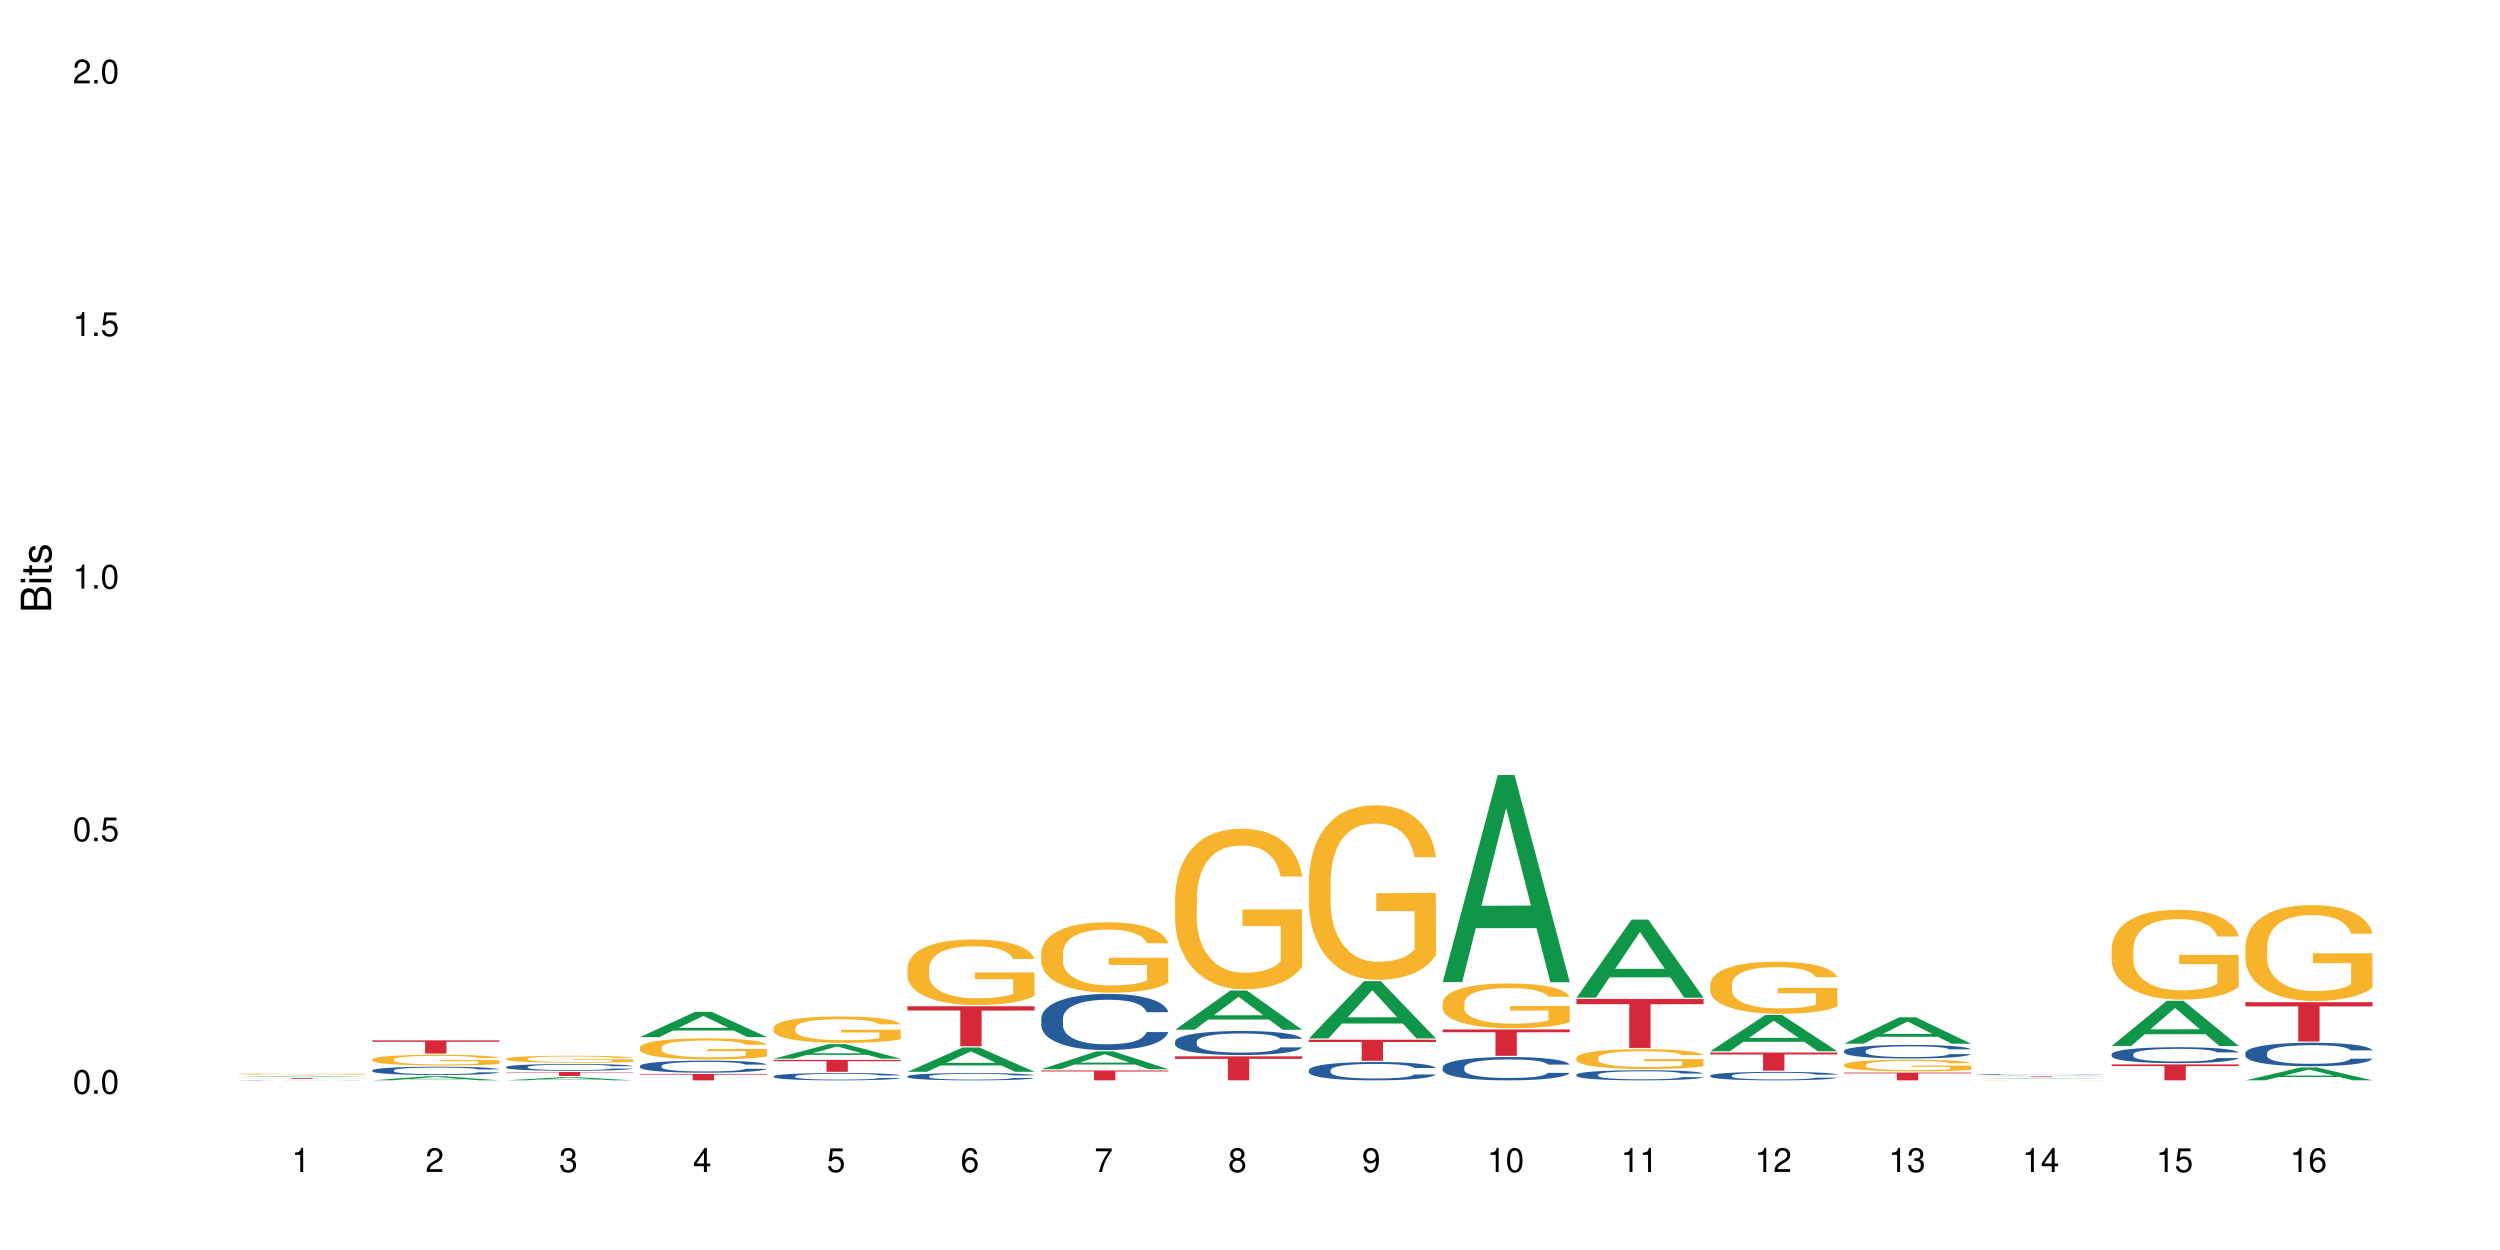 <?xml version="1.0" encoding="UTF-8"?>
<svg xmlns="http://www.w3.org/2000/svg" xmlns:xlink="http://www.w3.org/1999/xlink" width="720pt" height="360pt" viewBox="0 0 720 360" version="1.1">
<defs>
<g>
<symbol overflow="visible" id="glyph0-0">
<path style="stroke:none;" d=""/>
</symbol>
<symbol overflow="visible" id="glyph0-1">
<path style="stroke:none;" d="M 2.641 -6.938 C 2 -6.938 1.422 -6.656 1.078 -6.172 C 0.641 -5.562 0.406 -4.641 0.406 -3.359 C 0.406 -1.016 1.188 0.219 2.641 0.219 C 4.078 0.219 4.859 -1.016 4.859 -3.297 C 4.859 -4.641 4.656 -5.547 4.203 -6.172 C 3.844 -6.656 3.281 -6.938 2.641 -6.938 Z M 2.641 -6.188 C 3.547 -6.188 4 -5.25 4 -3.375 C 4 -1.406 3.562 -0.484 2.625 -0.484 C 1.734 -0.484 1.281 -1.438 1.281 -3.344 C 1.281 -5.25 1.734 -6.188 2.641 -6.188 Z M 2.641 -6.188 "/>
</symbol>
<symbol overflow="visible" id="glyph0-2">
<path style="stroke:none;" d="M 1.828 -1 L 0.828 -1 L 0.828 0 L 1.828 0 Z M 1.828 -1 "/>
</symbol>
<symbol overflow="visible" id="glyph0-3">
<path style="stroke:none;" d="M 4.562 -6.797 L 1.062 -6.797 L 0.547 -3.094 L 1.328 -3.094 C 1.719 -3.562 2.047 -3.734 2.578 -3.734 C 3.484 -3.734 4.062 -3.109 4.062 -2.094 C 4.062 -1.125 3.484 -0.531 2.578 -0.531 C 1.828 -0.531 1.375 -0.906 1.188 -1.672 L 0.328 -1.672 C 0.453 -1.109 0.547 -0.844 0.75 -0.594 C 1.125 -0.078 1.828 0.219 2.594 0.219 C 3.969 0.219 4.922 -0.781 4.922 -2.219 C 4.922 -3.562 4.031 -4.484 2.719 -4.484 C 2.25 -4.484 1.859 -4.359 1.469 -4.062 L 1.734 -5.969 L 4.562 -5.969 Z M 4.562 -6.797 "/>
</symbol>
<symbol overflow="visible" id="glyph0-4">
<path style="stroke:none;" d="M 2.484 -4.938 L 2.484 0 L 3.328 0 L 3.328 -6.938 L 2.766 -6.938 C 2.469 -5.875 2.281 -5.734 0.984 -5.562 L 0.984 -4.938 Z M 2.484 -4.938 "/>
</symbol>
<symbol overflow="visible" id="glyph0-5">
<path style="stroke:none;" d="M 4.859 -0.828 L 1.281 -0.828 C 1.359 -1.406 1.672 -1.781 2.5 -2.281 L 3.469 -2.828 C 4.406 -3.344 4.906 -4.062 4.906 -4.906 C 4.906 -5.484 4.672 -6.031 4.266 -6.406 C 3.859 -6.766 3.375 -6.938 2.719 -6.938 C 1.859 -6.938 1.219 -6.625 0.844 -6.031 C 0.609 -5.672 0.5 -5.234 0.484 -4.531 L 1.328 -4.531 C 1.359 -5.016 1.406 -5.281 1.531 -5.516 C 1.75 -5.938 2.188 -6.203 2.703 -6.203 C 3.469 -6.203 4.031 -5.641 4.031 -4.891 C 4.031 -4.344 3.719 -3.859 3.125 -3.516 L 2.234 -3 C 0.812 -2.172 0.406 -1.531 0.328 -0.016 L 4.859 -0.016 Z M 4.859 -0.828 "/>
</symbol>
<symbol overflow="visible" id="glyph0-6">
<path style="stroke:none;" d="M 2.125 -3.188 L 2.578 -3.188 C 3.5 -3.188 3.984 -2.766 3.984 -1.922 C 3.984 -1.062 3.469 -0.531 2.594 -0.531 C 1.656 -0.531 1.203 -1 1.156 -2.016 L 0.312 -2.016 C 0.344 -1.453 0.438 -1.094 0.609 -0.781 C 0.953 -0.109 1.625 0.219 2.547 0.219 C 3.953 0.219 4.859 -0.625 4.859 -1.938 C 4.859 -2.828 4.516 -3.297 3.703 -3.594 C 4.344 -3.844 4.656 -4.328 4.656 -5.031 C 4.656 -6.219 3.875 -6.938 2.578 -6.938 C 1.203 -6.938 0.484 -6.172 0.453 -4.703 L 1.297 -4.703 C 1.312 -5.125 1.344 -5.359 1.453 -5.578 C 1.641 -5.969 2.062 -6.203 2.594 -6.203 C 3.344 -6.203 3.797 -5.75 3.797 -5 C 3.797 -4.516 3.609 -4.219 3.25 -4.047 C 3.016 -3.953 2.703 -3.922 2.125 -3.906 Z M 2.125 -3.188 "/>
</symbol>
<symbol overflow="visible" id="glyph0-7">
<path style="stroke:none;" d="M 3.141 -1.672 L 3.141 0 L 3.984 0 L 3.984 -1.672 L 4.984 -1.672 L 4.984 -2.438 L 3.984 -2.438 L 3.984 -6.938 L 3.359 -6.938 L 0.266 -2.578 L 0.266 -1.672 Z M 3.141 -2.438 L 1 -2.438 L 3.141 -5.5 Z M 3.141 -2.438 "/>
</symbol>
<symbol overflow="visible" id="glyph0-8">
<path style="stroke:none;" d="M 4.781 -5.125 C 4.609 -6.266 3.891 -6.938 2.844 -6.938 C 2.094 -6.938 1.422 -6.578 1.031 -5.953 C 0.594 -5.266 0.406 -4.422 0.406 -3.172 C 0.406 -2 0.578 -1.25 0.984 -0.641 C 1.359 -0.078 1.953 0.219 2.703 0.219 C 3.984 0.219 4.922 -0.75 4.922 -2.094 C 4.922 -3.375 4.062 -4.281 2.844 -4.281 C 2.172 -4.281 1.641 -4.031 1.281 -3.516 C 1.281 -5.234 1.828 -6.188 2.797 -6.188 C 3.391 -6.188 3.797 -5.797 3.938 -5.125 Z M 2.734 -3.531 C 3.547 -3.531 4.062 -2.953 4.062 -2.031 C 4.062 -1.156 3.484 -0.531 2.703 -0.531 C 1.922 -0.531 1.328 -1.188 1.328 -2.078 C 1.328 -2.938 1.906 -3.531 2.734 -3.531 Z M 2.734 -3.531 "/>
</symbol>
<symbol overflow="visible" id="glyph0-9">
<path style="stroke:none;" d="M 4.984 -6.797 L 0.438 -6.797 L 0.438 -5.969 L 4.109 -5.969 C 2.5 -3.656 1.828 -2.234 1.328 0 L 2.219 0 C 2.594 -2.172 3.453 -4.047 4.984 -6.094 Z M 4.984 -6.797 "/>
</symbol>
<symbol overflow="visible" id="glyph0-10">
<path style="stroke:none;" d="M 3.75 -3.656 C 4.469 -4.094 4.688 -4.438 4.688 -5.078 C 4.688 -6.172 3.844 -6.938 2.641 -6.938 C 1.438 -6.938 0.594 -6.172 0.594 -5.094 C 0.594 -4.438 0.812 -4.094 1.516 -3.656 C 0.734 -3.266 0.359 -2.703 0.359 -1.922 C 0.359 -0.656 1.281 0.219 2.641 0.219 C 3.984 0.219 4.922 -0.656 4.922 -1.922 C 4.922 -2.703 4.531 -3.266 3.75 -3.656 Z M 2.641 -6.188 C 3.359 -6.188 3.812 -5.75 3.812 -5.062 C 3.812 -4.406 3.344 -3.984 2.641 -3.984 C 1.922 -3.984 1.453 -4.406 1.453 -5.078 C 1.453 -5.75 1.922 -6.188 2.641 -6.188 Z M 2.641 -3.266 C 3.484 -3.266 4.062 -2.719 4.062 -1.906 C 4.062 -1.078 3.484 -0.531 2.625 -0.531 C 1.797 -0.531 1.219 -1.094 1.219 -1.906 C 1.219 -2.719 1.781 -3.266 2.641 -3.266 Z M 2.641 -3.266 "/>
</symbol>
<symbol overflow="visible" id="glyph0-11">
<path style="stroke:none;" d="M 0.516 -1.578 C 0.672 -0.453 1.406 0.219 2.438 0.219 C 3.188 0.219 3.859 -0.141 4.266 -0.766 C 4.688 -1.453 4.891 -2.297 4.891 -3.547 C 4.891 -4.719 4.703 -5.453 4.312 -6.078 C 3.938 -6.641 3.344 -6.938 2.594 -6.938 C 1.297 -6.938 0.359 -5.969 0.359 -4.625 C 0.359 -3.344 1.234 -2.453 2.453 -2.453 C 3.094 -2.453 3.578 -2.672 4.016 -3.203 C 4 -1.484 3.469 -0.531 2.5 -0.531 C 1.906 -0.531 1.484 -0.906 1.359 -1.578 Z M 2.578 -6.203 C 3.375 -6.203 3.969 -5.531 3.969 -4.641 C 3.969 -3.797 3.391 -3.188 2.547 -3.188 C 1.734 -3.188 1.234 -3.766 1.234 -4.688 C 1.234 -5.562 1.797 -6.203 2.578 -6.203 Z M 2.578 -6.203 "/>
</symbol>
<symbol overflow="visible" id="glyph1-0">
<path style="stroke:none;" d=""/>
</symbol>
<symbol overflow="visible" id="glyph1-1">
<path style="stroke:none;" d="M 0 -0.953 L 0 -4.891 C 0 -5.719 -0.234 -6.344 -0.734 -6.797 C -1.188 -7.234 -1.812 -7.469 -2.5 -7.469 C -3.547 -7.469 -4.188 -7 -4.625 -5.875 C -4.984 -6.688 -5.625 -7.094 -6.531 -7.094 C -7.172 -7.094 -7.734 -6.859 -8.141 -6.391 C -8.562 -5.922 -8.75 -5.344 -8.75 -4.5 L -8.75 -0.953 Z M -4.984 -2.062 L -7.766 -2.062 L -7.766 -4.219 C -7.766 -4.844 -7.688 -5.203 -7.453 -5.5 C -7.219 -5.812 -6.859 -5.969 -6.375 -5.969 C -5.891 -5.969 -5.531 -5.812 -5.297 -5.5 C -5.062 -5.203 -4.984 -4.844 -4.984 -4.219 Z M -0.984 -2.062 L -4 -2.062 L -4 -4.781 C -4 -5.766 -3.438 -6.359 -2.484 -6.359 C -1.547 -6.359 -0.984 -5.766 -0.984 -4.781 Z M -0.984 -2.062 "/>
</symbol>
<symbol overflow="visible" id="glyph1-2">
<path style="stroke:none;" d="M -6.281 -1.797 L -6.281 -0.797 L 0 -0.797 L 0 -1.797 Z M -8.75 -1.797 L -8.75 -0.797 L -7.484 -0.797 L -7.484 -1.797 Z M -8.75 -1.797 "/>
</symbol>
<symbol overflow="visible" id="glyph1-3">
<path style="stroke:none;" d="M -6.281 -3.047 L -6.281 -2.016 L -8.016 -2.016 L -8.016 -1.016 L -6.281 -1.016 L -6.281 -0.172 L -5.469 -0.172 L -5.469 -1.016 L -0.719 -1.016 C -0.078 -1.016 0.281 -1.453 0.281 -2.234 C 0.281 -2.5 0.25 -2.719 0.188 -3.047 L -0.641 -3.047 C -0.609 -2.906 -0.594 -2.766 -0.594 -2.562 C -0.594 -2.141 -0.719 -2.016 -1.156 -2.016 L -5.469 -2.016 L -5.469 -3.047 Z M -6.281 -3.047 "/>
</symbol>
<symbol overflow="visible" id="glyph1-4">
<path style="stroke:none;" d="M -4.531 -5.25 C -5.766 -5.25 -6.469 -4.422 -6.469 -2.969 C -6.469 -1.516 -5.719 -0.562 -4.547 -0.562 C -3.562 -0.562 -3.094 -1.062 -2.734 -2.562 L -2.516 -3.484 C -2.344 -4.188 -2.094 -4.469 -1.641 -4.469 C -1.047 -4.469 -0.641 -3.875 -0.641 -3 C -0.641 -2.453 -0.797 -2 -1.062 -1.75 C -1.25 -1.594 -1.422 -1.531 -1.875 -1.469 L -1.875 -0.406 C -0.422 -0.453 0.281 -1.266 0.281 -2.922 C 0.281 -4.5 -0.5 -5.516 -1.719 -5.516 C -2.656 -5.516 -3.172 -4.984 -3.469 -3.734 L -3.703 -2.766 C -3.891 -1.953 -4.156 -1.609 -4.594 -1.609 C -5.188 -1.609 -5.547 -2.125 -5.547 -2.938 C -5.547 -3.75 -5.203 -4.172 -4.531 -4.203 Z M -4.531 -5.25 "/>
</symbol>
</g>
</defs>
<g id="surface6">
<rect x="0" y="0" width="720" height="360" style="fill:rgb(100%,100%,100%);fill-opacity:1;stroke:none;"/>
<path style=" stroke:none;fill-rule:nonzero;fill:rgb(6.275%,58.824%,28.235%);fill-opacity:1;" d="M 68.684 310.102 L 68.723 310.102 L 84.562 309.84 L 89.375 309.84 L 105.293 310.102 L 99.699 310.102 L 95.711 310.035 L 78.227 310.035 L 74.316 310.102 L 68.684 310.102 L 79.91 310.004 L 94.105 310.004 L 87.027 309.883 L 86.871 309.883 L 79.871 310.004 L 79.91 310.004 Z M 68.684 310.102 "/>
<path style=" stroke:none;fill-rule:nonzero;fill:rgb(14.51%,36.078%,60%);fill-opacity:1;" d="M 68.684 311.09 L 68.73 311.09 L 68.73 311.086 L 68.863 311.082 L 69.488 311.074 L 70.293 311.07 L 71.41 311.066 L 72.57 311.062 L 73.418 311.059 L 74.176 311.059 L 75.918 311.055 L 77.035 311.055 L 78.238 311.051 L 80.785 311.051 L 83.195 311.047 L 93.863 311.047 L 95.07 311.051 L 97.168 311.051 L 99.043 311.055 L 99.891 311.055 L 101.23 311.059 L 102.258 311.059 L 102.973 311.062 L 103.773 311.066 L 104.488 311.07 L 105.023 311.074 L 105.293 311.078 L 99.043 311.078 L 98.73 311.074 L 98.371 311.07 L 97.703 311.066 L 97.035 311.066 L 96.098 311.062 L 95.246 311.062 L 94.086 311.059 L 81.855 311.059 L 80.918 311.062 L 79.043 311.062 L 78.105 311.066 L 77.434 311.066 L 76.676 311.07 L 76.23 311.074 L 75.828 311.074 L 75.473 311.078 L 75.203 311.082 L 75.023 311.086 L 74.934 311.09 L 74.934 311.102 L 75.023 311.105 L 75.246 311.109 L 75.828 311.113 L 76.676 311.117 L 77.66 311.121 L 78.598 311.125 L 79.133 311.125 L 79.848 311.129 L 80.961 311.129 L 82.57 311.133 L 92.48 311.133 L 94.133 311.129 L 96.051 311.129 L 96.723 311.125 L 97.168 311.125 L 97.836 311.121 L 98.371 311.117 L 98.773 311.113 L 105.293 311.113 L 105.023 311.117 L 104.621 311.117 L 104.223 311.121 L 103.598 311.125 L 102.883 311.129 L 101.855 311.129 L 101.008 311.133 L 99.891 311.133 L 98.863 311.137 L 97.746 311.137 L 96.098 311.141 L 92.48 311.141 L 90.738 311.145 L 83.863 311.145 L 82.035 311.141 L 79.758 311.141 L 78.105 311.137 L 75.695 311.137 L 74.445 311.133 L 72.836 311.129 L 71.855 311.125 L 71.184 311.125 L 70.426 311.121 L 69.891 311.117 L 69.266 311.113 L 68.82 311.105 L 68.684 311.102 Z M 68.684 311.09 "/>
<path style=" stroke:none;fill-rule:nonzero;fill:rgb(96.863%,70.196%,16.863%);fill-opacity:1;" d="M 68.684 309.297 L 68.73 309.297 L 68.73 309.289 L 68.91 309.277 L 69.355 309.258 L 69.934 309.242 L 70.559 309.23 L 70.961 309.223 L 71.633 309.215 L 72.211 309.207 L 73.684 309.195 L 75.559 309.184 L 76.586 309.176 L 77.746 309.172 L 79.398 309.164 L 80.16 309.164 L 82.48 309.16 L 85.113 309.156 L 91.184 309.156 L 93.684 309.16 L 95.113 309.164 L 96.23 309.164 L 97.391 309.168 L 98.82 309.176 L 100.16 309.184 L 102.301 309.199 L 103.195 309.207 L 103.953 309.219 L 104.621 309.23 L 105.023 309.242 L 105.293 309.254 L 99.086 309.254 L 98.73 309.242 L 98.328 309.234 L 97.66 309.227 L 96.988 309.219 L 96.32 309.211 L 95.07 309.203 L 93.996 309.199 L 92.66 309.195 L 91.363 309.191 L 89.891 309.191 L 88.996 309.188 L 86.633 309.188 L 84.488 309.191 L 83.238 309.195 L 82.348 309.195 L 81.098 309.199 L 80.336 309.203 L 79.891 309.207 L 78.551 309.215 L 77.66 309.227 L 77.168 309.23 L 76.543 309.238 L 76.098 309.25 L 75.605 309.262 L 75.336 309.27 L 74.98 309.289 L 74.934 309.344 L 75.07 309.355 L 75.336 309.367 L 75.695 309.379 L 76.23 309.391 L 76.766 309.398 L 77.703 309.41 L 78.508 309.418 L 79.133 309.426 L 80.336 309.434 L 80.828 309.438 L 81.988 309.441 L 83.195 309.445 L 84.668 309.449 L 85.785 309.449 L 87.57 309.453 L 89.848 309.453 L 92.523 309.449 L 94.223 309.449 L 95.383 309.445 L 96.141 309.445 L 97.078 309.441 L 97.746 309.438 L 98.371 309.434 L 99.133 309.43 L 99.133 309.355 L 88.105 309.355 L 88.105 309.32 L 105.246 309.32 L 105.293 309.441 L 104.355 309.449 L 103.195 309.457 L 102.078 309.461 L 100.918 309.469 L 99.266 309.473 L 97.926 309.477 L 95.871 309.48 L 93.996 309.484 L 92.035 309.484 L 90.293 309.488 L 86.41 309.488 L 84.445 309.484 L 82.883 309.48 L 81.453 309.48 L 80.023 309.477 L 78.238 309.469 L 77.078 309.465 L 75.871 309.457 L 74.668 309.449 L 73.598 309.441 L 72.883 309.434 L 72.168 309.43 L 71.41 309.418 L 70.695 309.41 L 70.16 309.398 L 69.668 309.387 L 69.309 309.379 L 68.953 309.363 L 68.773 309.355 L 68.684 309.344 Z M 68.684 309.297 "/>
<path style=" stroke:none;fill-rule:nonzero;fill:rgb(83.922%,15.686%,22.353%);fill-opacity:1;" d="M 68.684 310.457 L 105.293 310.457 L 105.293 310.48 L 90.035 310.48 L 90.035 310.695 L 83.898 310.695 L 83.898 310.48 L 68.684 310.48 Z M 68.684 310.457 "/>
<path style=" stroke:none;fill-rule:nonzero;fill:rgb(6.275%,58.824%,28.235%);fill-opacity:1;" d="M 107.219 311.141 L 107.258 311.141 L 123.098 309.953 L 127.906 309.953 L 143.824 311.145 L 138.234 311.145 L 134.242 310.832 L 116.762 310.832 L 112.852 311.141 L 107.219 311.141 L 118.441 310.703 L 132.641 310.703 L 125.562 310.145 L 125.484 310.145 L 125.406 310.148 L 118.402 310.703 L 118.441 310.703 Z M 107.219 311.141 "/>
<path style=" stroke:none;fill-rule:nonzero;fill:rgb(14.51%,36.078%,60%);fill-opacity:1;" d="M 107.219 308.254 L 107.262 308.25 L 107.262 308.199 L 107.398 308.117 L 107.711 308.012 L 108.023 307.941 L 108.824 307.812 L 109.941 307.688 L 111.102 307.594 L 111.949 307.535 L 112.711 307.492 L 114.449 307.41 L 115.566 307.371 L 116.773 307.332 L 118.246 307.297 L 119.316 307.273 L 121.727 307.238 L 123.512 307.227 L 124.898 307.219 L 127.887 307.219 L 129.676 307.227 L 130.969 307.238 L 132.398 307.254 L 133.602 307.273 L 135.699 307.324 L 137.574 307.383 L 138.422 307.418 L 139.762 307.484 L 140.789 307.551 L 141.504 307.609 L 142.309 307.688 L 143.023 307.785 L 143.559 307.898 L 143.824 307.992 L 137.574 307.992 L 137.262 307.902 L 136.906 307.836 L 136.234 307.746 L 135.566 307.684 L 134.629 307.621 L 133.781 307.578 L 132.621 307.539 L 131.594 307.512 L 130.523 307.492 L 129.496 307.48 L 127.531 307.465 L 125.254 307.465 L 124.406 307.469 L 122.664 307.488 L 121.727 307.504 L 120.387 307.535 L 119.449 307.562 L 118.336 307.605 L 117.574 307.641 L 116.637 307.699 L 115.969 307.75 L 115.211 307.82 L 114.762 307.875 L 114.363 307.938 L 114.004 308.008 L 113.738 308.086 L 113.559 308.164 L 113.469 308.242 L 113.469 308.578 L 113.559 308.66 L 113.781 308.75 L 114.363 308.883 L 115.211 308.996 L 116.191 309.09 L 117.129 309.156 L 117.664 309.184 L 118.379 309.219 L 119.496 309.262 L 121.102 309.309 L 122.039 309.324 L 123.469 309.34 L 124.941 309.352 L 126.906 309.352 L 128.648 309.34 L 129.809 309.332 L 131.012 309.312 L 132.664 309.277 L 133.691 309.242 L 134.586 309.199 L 135.254 309.16 L 135.699 309.125 L 136.371 309.055 L 136.906 308.984 L 137.309 308.906 L 137.574 308.832 L 143.824 308.832 L 143.559 308.918 L 143.156 309.004 L 142.754 309.066 L 142.129 309.145 L 141.414 309.211 L 140.387 309.289 L 139.539 309.336 L 138.422 309.391 L 137.398 309.434 L 136.281 309.469 L 134.629 309.512 L 133.559 309.535 L 132.398 309.555 L 131.012 309.57 L 129.273 309.586 L 127.398 309.598 L 125.656 309.598 L 123.781 309.594 L 122.398 309.586 L 120.566 309.566 L 118.289 309.527 L 116.637 309.484 L 115.344 309.445 L 114.227 309.398 L 112.977 309.34 L 111.371 309.246 L 110.387 309.172 L 109.719 309.109 L 108.961 309.027 L 108.426 308.949 L 107.801 308.828 L 107.352 308.672 L 107.219 308.555 Z M 107.219 308.254 "/>
<path style=" stroke:none;fill-rule:nonzero;fill:rgb(96.863%,70.196%,16.863%);fill-opacity:1;" d="M 107.219 305.098 L 107.262 305.094 L 107.262 305.039 L 107.441 304.91 L 107.887 304.734 L 108.469 304.59 L 109.094 304.477 L 109.496 304.418 L 110.164 304.336 L 110.746 304.273 L 112.219 304.145 L 114.094 304.027 L 115.121 303.977 L 116.281 303.926 L 117.934 303.875 L 118.691 303.855 L 121.012 303.809 L 123.648 303.781 L 126.551 303.773 L 127.887 303.773 L 129.719 303.785 L 132.219 303.816 L 133.648 303.844 L 134.762 303.875 L 135.922 303.91 L 137.352 303.965 L 138.691 304.035 L 139.762 304.102 L 140.836 304.188 L 141.727 304.277 L 142.484 304.375 L 143.156 304.496 L 143.559 304.594 L 143.824 304.691 L 137.621 304.691 L 137.262 304.594 L 136.859 304.52 L 136.191 304.426 L 135.523 304.355 L 134.852 304.305 L 133.602 304.23 L 132.531 304.184 L 131.191 304.145 L 129.898 304.121 L 128.426 304.102 L 127.531 304.098 L 125.164 304.098 L 123.023 304.117 L 121.773 304.141 L 120.879 304.16 L 119.629 304.203 L 118.871 304.238 L 118.426 304.262 L 117.086 304.348 L 116.191 304.426 L 115.699 304.48 L 115.074 304.566 L 114.629 304.641 L 114.137 304.754 L 113.871 304.84 L 113.512 305.031 L 113.469 305.539 L 113.602 305.648 L 113.871 305.762 L 114.227 305.863 L 114.762 305.973 L 115.301 306.055 L 116.238 306.164 L 117.039 306.238 L 117.664 306.285 L 118.871 306.363 L 119.363 306.387 L 120.523 306.438 L 121.727 306.477 L 123.199 306.512 L 124.316 306.527 L 126.102 306.543 L 128.379 306.543 L 131.059 306.527 L 132.754 306.504 L 133.914 306.48 L 134.672 306.461 L 135.609 306.43 L 136.281 306.402 L 136.906 306.371 L 137.664 306.324 L 137.664 305.648 L 126.637 305.645 L 126.637 305.328 L 143.781 305.324 L 143.824 306.43 L 142.887 306.508 L 141.727 306.578 L 140.609 306.637 L 139.449 306.684 L 137.797 306.738 L 136.461 306.773 L 134.406 306.812 L 132.531 306.836 L 130.566 306.855 L 128.824 306.863 L 126.773 306.863 L 124.941 306.859 L 122.977 306.844 L 121.414 306.82 L 119.988 306.793 L 118.559 306.754 L 116.773 306.695 L 115.613 306.648 L 114.406 306.59 L 113.199 306.516 L 112.129 306.441 L 111.414 306.383 L 110.699 306.312 L 109.941 306.23 L 109.227 306.133 L 108.691 306.047 L 108.199 305.945 L 107.844 305.855 L 107.488 305.727 L 107.309 305.625 L 107.219 305.539 Z M 107.219 305.098 "/>
<path style=" stroke:none;fill-rule:nonzero;fill:rgb(83.922%,15.686%,22.353%);fill-opacity:1;" d="M 107.219 299.613 L 143.824 299.613 L 143.824 300.02 L 128.57 300.023 L 128.57 303.418 L 122.43 303.418 L 122.43 300.027 L 122.344 300.02 L 107.219 300.02 Z M 107.219 299.613 "/>
<path style=" stroke:none;fill-rule:nonzero;fill:rgb(6.275%,58.824%,28.235%);fill-opacity:1;" d="M 145.754 311.141 L 145.793 311.141 L 161.629 310.23 L 166.441 310.23 L 182.359 311.145 L 176.766 311.145 L 172.777 310.906 L 155.293 310.906 L 151.383 311.141 L 145.754 311.141 L 156.977 310.805 L 171.172 310.805 L 164.094 310.379 L 164.016 310.379 L 163.938 310.383 L 156.938 310.805 L 156.977 310.805 Z M 145.754 311.141 "/>
<path style=" stroke:none;fill-rule:nonzero;fill:rgb(14.51%,36.078%,60%);fill-opacity:1;" d="M 145.754 307.281 L 145.797 307.281 L 145.797 307.238 L 145.93 307.168 L 146.242 307.082 L 146.555 307.023 L 147.359 306.918 L 148.477 306.816 L 149.637 306.738 L 150.484 306.691 L 151.242 306.656 L 152.984 306.59 L 154.102 306.555 L 155.305 306.527 L 156.777 306.496 L 157.852 306.477 L 160.262 306.449 L 162.047 306.438 L 163.43 306.43 L 166.422 306.43 L 168.207 306.438 L 169.5 306.449 L 170.93 306.461 L 172.137 306.477 L 174.234 306.516 L 176.109 306.566 L 176.957 306.594 L 178.297 306.652 L 179.324 306.703 L 180.039 306.75 L 180.84 306.816 L 181.555 306.898 L 182.09 306.988 L 182.359 307.066 L 176.109 307.066 L 175.797 306.996 L 175.438 306.938 L 174.77 306.867 L 174.102 306.812 L 173.164 306.762 L 172.312 306.727 L 171.152 306.695 L 170.125 306.672 L 169.055 306.656 L 168.027 306.645 L 166.062 306.637 L 162.938 306.637 L 161.199 306.652 L 160.262 306.664 L 158.922 306.691 L 157.984 306.715 L 156.867 306.75 L 156.109 306.781 L 155.172 306.828 L 154.504 306.867 L 153.742 306.926 L 153.297 306.973 L 152.895 307.02 L 152.539 307.082 L 152.27 307.145 L 152.09 307.207 L 152.004 307.273 L 152.004 307.551 L 152.09 307.613 L 152.316 307.691 L 152.895 307.801 L 153.742 307.895 L 154.727 307.969 L 155.664 308.023 L 156.199 308.047 L 156.914 308.074 L 158.027 308.113 L 159.637 308.148 L 160.574 308.16 L 162 308.176 L 163.477 308.184 L 165.438 308.184 L 167.18 308.176 L 168.34 308.168 L 169.547 308.152 L 171.199 308.121 L 172.227 308.094 L 173.117 308.059 L 173.789 308.027 L 174.234 307.996 L 174.902 307.941 L 175.438 307.883 L 175.84 307.82 L 176.109 307.758 L 182.359 307.758 L 182.09 307.828 L 181.688 307.898 L 181.289 307.949 L 180.664 308.012 L 179.949 308.07 L 178.922 308.133 L 178.074 308.172 L 176.957 308.219 L 175.93 308.25 L 174.812 308.281 L 173.164 308.316 L 172.09 308.336 L 170.93 308.352 L 169.547 308.367 L 167.805 308.379 L 165.93 308.387 L 164.188 308.387 L 162.312 308.383 L 160.93 308.375 L 159.102 308.359 L 156.824 308.328 L 155.172 308.293 L 153.879 308.262 L 152.762 308.223 L 151.512 308.176 L 149.902 308.098 L 148.922 308.035 L 148.254 307.988 L 147.492 307.918 L 146.957 307.855 L 146.332 307.754 L 145.887 307.629 L 145.754 307.527 Z M 145.754 307.281 "/>
<path style=" stroke:none;fill-rule:nonzero;fill:rgb(96.863%,70.196%,16.863%);fill-opacity:1;" d="M 145.754 304.918 L 145.797 304.914 L 145.797 304.879 L 145.977 304.793 L 146.422 304.68 L 147.004 304.586 L 147.629 304.512 L 148.027 304.473 L 148.699 304.418 L 149.277 304.375 L 150.754 304.293 L 152.629 304.215 L 153.652 304.18 L 154.816 304.148 L 156.465 304.113 L 157.227 304.102 L 159.547 304.07 L 162.18 304.055 L 165.082 304.047 L 166.422 304.051 L 168.25 304.059 L 170.75 304.078 L 172.18 304.098 L 173.297 304.113 L 174.457 304.137 L 175.887 304.176 L 177.227 304.219 L 178.297 304.266 L 179.367 304.32 L 180.262 304.379 L 181.02 304.445 L 181.688 304.523 L 182.09 304.586 L 182.359 304.652 L 176.152 304.652 L 175.797 304.586 L 175.395 304.539 L 174.727 304.477 L 174.055 304.43 L 173.387 304.395 L 172.137 304.348 L 171.062 304.316 L 169.727 304.293 L 168.43 304.277 L 166.957 304.266 L 166.062 304.262 L 163.699 304.262 L 161.555 304.273 L 160.305 304.289 L 159.414 304.305 L 158.164 304.332 L 157.402 304.355 L 156.957 304.367 L 155.617 304.426 L 154.727 304.477 L 154.234 304.512 L 153.609 304.57 L 153.164 304.617 L 152.672 304.691 L 152.402 304.75 L 152.047 304.875 L 152.004 305.207 L 152.137 305.277 L 152.402 305.355 L 152.762 305.422 L 153.297 305.492 L 153.832 305.547 L 154.77 305.617 L 155.574 305.668 L 156.199 305.699 L 157.402 305.746 L 157.895 305.766 L 159.055 305.797 L 160.262 305.824 L 161.734 305.848 L 162.852 305.855 L 164.637 305.867 L 166.914 305.867 L 169.59 305.855 L 171.289 305.84 L 172.449 305.824 L 173.207 305.812 L 174.145 305.793 L 174.812 305.773 L 175.438 305.754 L 176.199 305.723 L 176.199 305.277 L 165.172 305.277 L 165.172 305.07 L 182.312 305.066 L 182.359 305.793 L 181.422 305.844 L 180.262 305.891 L 179.145 305.93 L 177.984 305.961 L 176.332 305.996 L 174.992 306.016 L 172.938 306.043 L 171.062 306.059 L 169.102 306.07 L 167.359 306.074 L 165.305 306.078 L 163.477 306.074 L 161.512 306.062 L 159.949 306.047 L 158.52 306.031 L 157.09 306.004 L 155.305 305.965 L 154.145 305.934 L 152.941 305.895 L 151.734 305.852 L 150.664 305.801 L 149.949 305.762 L 149.234 305.715 L 148.477 305.66 L 147.762 305.598 L 147.227 305.539 L 146.734 305.477 L 146.379 305.414 L 146.02 305.332 L 145.84 305.266 L 145.754 305.207 Z M 145.754 304.918 "/>
<path style=" stroke:none;fill-rule:nonzero;fill:rgb(83.922%,15.686%,22.353%);fill-opacity:1;" d="M 145.754 308.742 L 182.359 308.742 L 182.359 308.863 L 167.102 308.863 L 167.102 309.875 L 160.965 309.875 L 160.965 308.863 L 145.754 308.863 Z M 145.754 308.742 "/>
<path style=" stroke:none;fill-rule:nonzero;fill:rgb(6.275%,58.824%,28.235%);fill-opacity:1;" d="M 184.285 298.688 L 184.324 298.684 L 200.164 291.418 L 204.973 291.418 L 220.891 298.695 L 215.301 298.695 L 211.309 296.797 L 193.828 296.797 L 189.918 298.688 L 184.285 298.688 L 195.512 296.012 L 209.707 296.004 L 202.629 292.609 L 202.551 292.602 L 202.473 292.621 L 195.473 296.004 L 195.512 296.012 Z M 184.285 298.688 "/>
<path style=" stroke:none;fill-rule:nonzero;fill:rgb(14.51%,36.078%,60%);fill-opacity:1;" d="M 184.285 306.98 L 184.332 306.977 L 184.332 306.898 L 184.465 306.781 L 184.777 306.629 L 185.09 306.523 L 185.895 306.336 L 187.008 306.156 L 188.168 306.016 L 189.016 305.934 L 189.777 305.871 L 191.516 305.754 L 192.633 305.695 L 193.84 305.641 L 195.312 305.586 L 196.383 305.555 L 198.793 305.504 L 200.578 305.484 L 201.965 305.473 L 204.953 305.473 L 206.742 305.484 L 208.035 305.5 L 209.465 305.527 L 210.668 305.555 L 212.766 305.625 L 214.641 305.715 L 215.492 305.766 L 216.828 305.863 L 217.855 305.957 L 218.57 306.039 L 219.375 306.156 L 220.09 306.301 L 220.625 306.461 L 220.891 306.598 L 214.641 306.598 L 214.328 306.469 L 213.973 306.371 L 213.305 306.242 L 212.633 306.148 L 211.695 306.059 L 210.848 306 L 209.688 305.938 L 208.66 305.898 L 207.59 305.871 L 206.562 305.852 L 204.598 305.832 L 202.32 305.832 L 201.473 305.84 L 199.73 305.867 L 198.793 305.887 L 197.453 305.934 L 196.516 305.973 L 195.402 306.035 L 194.641 306.09 L 193.703 306.172 L 193.035 306.246 L 192.277 306.352 L 191.828 306.43 L 191.43 306.516 L 191.07 306.621 L 190.805 306.734 L 190.625 306.848 L 190.535 306.965 L 190.535 307.453 L 190.625 307.566 L 190.848 307.699 L 191.43 307.895 L 192.277 308.062 L 193.258 308.195 L 194.195 308.289 L 194.73 308.332 L 195.445 308.383 L 196.562 308.449 L 198.168 308.512 L 199.105 308.535 L 200.535 308.562 L 202.008 308.574 L 203.973 308.574 L 205.715 308.562 L 206.875 308.547 L 208.078 308.52 L 209.73 308.465 L 210.758 308.414 L 211.652 308.355 L 212.32 308.297 L 212.766 308.246 L 213.438 308.148 L 213.973 308.039 L 214.375 307.93 L 214.641 307.82 L 220.891 307.82 L 220.625 307.949 L 220.223 308.07 L 219.82 308.164 L 219.195 308.273 L 218.48 308.371 L 217.453 308.48 L 216.605 308.555 L 215.492 308.633 L 214.465 308.695 L 213.348 308.746 L 211.695 308.812 L 210.625 308.844 L 209.465 308.871 L 208.078 308.898 L 206.34 308.918 L 204.465 308.93 L 202.723 308.934 L 200.848 308.93 L 199.465 308.914 L 197.633 308.887 L 195.355 308.832 L 193.703 308.77 L 192.41 308.711 L 191.293 308.648 L 190.043 308.562 L 188.438 308.422 L 187.457 308.316 L 186.785 308.227 L 186.027 308.102 L 185.492 307.992 L 184.867 307.816 L 184.418 307.59 L 184.285 307.414 Z M 184.285 306.98 "/>
<path style=" stroke:none;fill-rule:nonzero;fill:rgb(96.863%,70.196%,16.863%);fill-opacity:1;" d="M 184.285 301.648 L 184.332 301.645 L 184.332 301.531 L 184.508 301.281 L 184.957 300.938 L 185.535 300.656 L 186.16 300.434 L 186.562 300.316 L 187.23 300.152 L 187.812 300.031 L 189.285 299.781 L 191.16 299.547 L 192.188 299.449 L 193.348 299.355 L 195 299.25 L 195.758 299.211 L 198.078 299.121 L 200.715 299.066 L 203.617 299.047 L 204.953 299.055 L 206.785 299.078 L 209.285 299.137 L 210.715 299.191 L 211.828 299.25 L 212.992 299.32 L 214.418 299.43 L 215.758 299.562 L 216.828 299.699 L 217.902 299.863 L 218.793 300.043 L 219.555 300.234 L 220.223 300.469 L 220.625 300.664 L 220.891 300.855 L 214.688 300.855 L 214.328 300.664 L 213.93 300.512 L 213.258 300.328 L 212.59 300.195 L 211.918 300.09 L 210.668 299.945 L 209.598 299.859 L 208.258 299.781 L 206.965 299.73 L 205.492 299.699 L 204.598 299.688 L 202.23 299.688 L 200.09 299.727 L 198.84 299.77 L 197.945 299.812 L 196.695 299.898 L 195.938 299.965 L 195.492 300.008 L 194.152 300.18 L 193.258 300.336 L 192.766 300.441 L 192.141 300.605 L 191.695 300.758 L 191.203 300.977 L 190.938 301.145 L 190.578 301.523 L 190.535 302.52 L 190.668 302.73 L 190.938 302.957 L 191.293 303.156 L 191.828 303.367 L 192.367 303.527 L 193.305 303.746 L 194.105 303.891 L 194.73 303.984 L 195.938 304.133 L 196.43 304.184 L 197.59 304.281 L 198.793 304.359 L 200.266 304.426 L 201.383 304.461 L 203.168 304.488 L 205.445 304.488 L 208.125 304.453 L 209.82 304.41 L 210.98 304.367 L 211.742 304.328 L 212.68 304.266 L 213.348 304.211 L 213.973 304.148 L 214.73 304.055 L 214.73 302.73 L 203.703 302.727 L 203.703 302.105 L 220.848 302.098 L 220.891 304.266 L 219.953 304.414 L 218.793 304.559 L 217.68 304.672 L 216.516 304.766 L 214.867 304.871 L 213.527 304.938 L 211.473 305.016 L 209.598 305.066 L 207.633 305.098 L 205.891 305.113 L 203.84 305.121 L 202.008 305.109 L 200.043 305.074 L 198.48 305.031 L 197.055 304.977 L 195.625 304.902 L 193.84 304.789 L 192.68 304.691 L 191.473 304.578 L 190.266 304.438 L 189.195 304.289 L 188.48 304.172 L 187.77 304.039 L 187.008 303.871 L 186.293 303.684 L 185.758 303.512 L 185.27 303.316 L 184.91 303.137 L 184.555 302.887 L 184.375 302.688 L 184.285 302.516 Z M 184.285 301.648 "/>
<path style=" stroke:none;fill-rule:nonzero;fill:rgb(83.922%,15.686%,22.353%);fill-opacity:1;" d="M 184.285 309.289 L 220.891 309.289 L 220.891 309.488 L 205.637 309.488 L 205.637 311.145 L 199.496 311.145 L 199.496 309.488 L 184.285 309.488 Z M 184.285 309.289 "/>
<path style=" stroke:none;fill-rule:nonzero;fill:rgb(6.275%,58.824%,28.235%);fill-opacity:1;" d="M 222.82 304.891 L 222.859 304.887 L 238.699 300.703 L 243.508 300.703 L 259.426 304.895 L 253.832 304.895 L 249.844 303.801 L 232.363 303.801 L 228.449 304.891 L 222.82 304.891 L 234.043 303.348 L 248.238 303.344 L 241.16 301.391 L 241.082 301.387 L 241.004 301.398 L 234.004 303.344 L 234.043 303.348 Z M 222.82 304.891 "/>
<path style=" stroke:none;fill-rule:nonzero;fill:rgb(14.51%,36.078%,60%);fill-opacity:1;" d="M 222.82 309.953 L 222.863 309.949 L 222.863 309.902 L 222.996 309.832 L 223.309 309.738 L 223.621 309.676 L 224.426 309.562 L 225.543 309.453 L 226.703 309.367 L 227.551 309.316 L 228.309 309.277 L 230.051 309.207 L 231.168 309.172 L 232.371 309.137 L 233.844 309.105 L 234.918 309.086 L 237.328 309.055 L 239.113 309.039 L 240.496 309.035 L 243.488 309.035 L 245.273 309.043 L 246.57 309.051 L 247.996 309.066 L 249.203 309.086 L 251.301 309.129 L 253.176 309.18 L 254.023 309.211 L 255.363 309.273 L 256.391 309.328 L 257.105 309.379 L 257.906 309.453 L 258.621 309.539 L 259.156 309.637 L 259.426 309.719 L 253.176 309.719 L 252.863 309.641 L 252.508 309.582 L 251.836 309.504 L 251.168 309.449 L 250.23 309.391 L 249.383 309.355 L 248.219 309.316 L 247.195 309.297 L 246.121 309.277 L 245.094 309.266 L 243.133 309.254 L 240.855 309.254 L 240.008 309.258 L 238.266 309.273 L 237.328 309.289 L 235.988 309.316 L 235.051 309.34 L 233.934 309.379 L 233.176 309.41 L 232.238 309.461 L 231.57 309.504 L 230.809 309.57 L 230.363 309.617 L 229.961 309.672 L 229.605 309.734 L 229.336 309.801 L 229.156 309.875 L 229.07 309.941 L 229.07 310.242 L 229.156 310.312 L 229.383 310.391 L 229.961 310.508 L 230.809 310.609 L 231.793 310.691 L 232.73 310.75 L 233.266 310.777 L 233.98 310.809 L 235.094 310.848 L 236.703 310.887 L 237.641 310.898 L 239.07 310.914 L 240.543 310.922 L 242.508 310.922 L 244.246 310.914 L 245.406 310.906 L 246.613 310.891 L 248.266 310.859 L 249.293 310.828 L 250.184 310.789 L 250.855 310.754 L 251.301 310.723 L 251.969 310.664 L 252.508 310.598 L 252.906 310.531 L 253.176 310.465 L 259.426 310.465 L 259.156 310.543 L 258.754 310.617 L 258.355 310.672 L 257.73 310.742 L 257.016 310.801 L 255.988 310.867 L 255.141 310.91 L 254.023 310.961 L 252.996 310.996 L 251.883 311.031 L 250.23 311.066 L 249.156 311.086 L 247.996 311.105 L 246.613 311.121 L 244.871 311.133 L 242.996 311.141 L 241.258 311.145 L 239.383 311.141 L 237.996 311.133 L 236.168 311.113 L 233.891 311.078 L 232.238 311.043 L 230.945 311.008 L 229.828 310.969 L 228.578 310.914 L 226.969 310.832 L 225.988 310.766 L 225.32 310.711 L 224.559 310.637 L 224.023 310.57 L 223.398 310.461 L 222.953 310.324 L 222.82 310.219 Z M 222.82 309.953 "/>
<path style=" stroke:none;fill-rule:nonzero;fill:rgb(96.863%,70.196%,16.863%);fill-opacity:1;" d="M 222.82 296.008 L 222.863 296 L 222.863 295.863 L 223.043 295.551 L 223.488 295.121 L 224.07 294.766 L 224.695 294.488 L 225.094 294.344 L 225.766 294.133 L 226.344 293.98 L 227.82 293.668 L 229.695 293.379 L 230.719 293.254 L 231.883 293.137 L 233.531 293.004 L 234.293 292.953 L 236.613 292.844 L 239.246 292.773 L 242.148 292.754 L 243.488 292.762 L 245.32 292.789 L 247.82 292.863 L 249.246 292.934 L 250.363 293.004 L 251.523 293.094 L 252.953 293.23 L 254.293 293.398 L 255.363 293.566 L 256.434 293.773 L 257.328 293.996 L 258.086 294.238 L 258.754 294.531 L 259.156 294.773 L 259.426 295.016 L 253.219 295.016 L 252.863 294.773 L 252.461 294.586 L 251.793 294.355 L 251.121 294.191 L 250.453 294.059 L 249.203 293.879 L 248.133 293.766 L 246.793 293.668 L 245.496 293.605 L 244.023 293.566 L 243.133 293.551 L 240.766 293.551 L 238.621 293.602 L 237.371 293.656 L 236.48 293.711 L 235.23 293.816 L 234.469 293.898 L 234.023 293.953 L 232.684 294.168 L 231.793 294.363 L 231.301 294.496 L 230.676 294.703 L 230.23 294.891 L 229.738 295.168 L 229.469 295.375 L 229.113 295.848 L 229.07 297.098 L 229.203 297.359 L 229.469 297.645 L 229.828 297.895 L 230.363 298.16 L 230.898 298.359 L 231.836 298.629 L 232.641 298.812 L 233.266 298.93 L 234.469 299.117 L 234.961 299.18 L 236.121 299.305 L 237.328 299.402 L 238.801 299.484 L 239.918 299.527 L 241.703 299.559 L 243.98 299.559 L 246.656 299.52 L 248.355 299.465 L 249.516 299.406 L 250.273 299.359 L 251.211 299.281 L 251.883 299.215 L 252.508 299.137 L 253.266 299.02 L 253.266 297.359 L 242.238 297.355 L 242.238 296.578 L 259.379 296.57 L 259.426 299.281 L 258.488 299.469 L 257.328 299.652 L 256.211 299.789 L 255.051 299.906 L 253.398 300.039 L 252.059 300.121 L 250.008 300.219 L 248.133 300.281 L 246.168 300.324 L 244.426 300.344 L 242.371 300.352 L 240.543 300.336 L 238.578 300.297 L 237.016 300.242 L 235.586 300.172 L 234.156 300.082 L 232.371 299.934 L 231.211 299.816 L 230.008 299.672 L 228.801 299.5 L 227.73 299.312 L 227.016 299.164 L 226.301 299 L 225.543 298.789 L 224.828 298.555 L 224.293 298.34 L 223.801 298.098 L 223.445 297.867 L 223.086 297.555 L 222.906 297.305 L 222.82 297.09 Z M 222.82 296.008 "/>
<path style=" stroke:none;fill-rule:nonzero;fill:rgb(83.922%,15.686%,22.353%);fill-opacity:1;" d="M 222.82 305.25 L 259.426 305.25 L 259.426 305.617 L 244.168 305.621 L 244.168 308.684 L 238.031 308.684 L 238.031 305.621 L 237.941 305.617 L 222.82 305.617 Z M 222.82 305.25 "/>
<path style=" stroke:none;fill-rule:nonzero;fill:rgb(6.275%,58.824%,28.235%);fill-opacity:1;" d="M 261.352 308.68 L 261.391 308.676 L 277.23 301.676 L 282.043 301.676 L 297.957 308.688 L 292.367 308.688 L 288.375 306.855 L 270.895 306.855 L 266.984 308.68 L 261.352 308.68 L 272.578 306.102 L 286.773 306.094 L 279.695 302.82 L 279.617 302.812 L 279.539 302.832 L 272.539 306.094 L 272.578 306.102 Z M 261.352 308.68 "/>
<path style=" stroke:none;fill-rule:nonzero;fill:rgb(14.51%,36.078%,60%);fill-opacity:1;" d="M 261.352 309.957 L 261.398 309.953 L 261.398 309.906 L 261.531 309.836 L 261.844 309.742 L 262.156 309.68 L 262.961 309.566 L 264.074 309.457 L 265.234 309.371 L 266.086 309.32 L 266.844 309.281 L 268.586 309.211 L 269.699 309.176 L 270.906 309.145 L 272.379 309.109 L 273.449 309.09 L 275.859 309.059 L 277.648 309.047 L 279.031 309.039 L 282.023 309.039 L 283.809 309.047 L 285.102 309.059 L 286.531 309.074 L 287.734 309.09 L 289.832 309.133 L 291.707 309.188 L 292.559 309.219 L 293.895 309.277 L 294.922 309.336 L 295.637 309.387 L 296.441 309.457 L 297.156 309.543 L 297.691 309.641 L 297.957 309.723 L 291.707 309.723 L 291.395 309.645 L 291.039 309.586 L 290.371 309.508 L 289.699 309.453 L 288.762 309.395 L 287.914 309.359 L 286.754 309.324 L 285.727 309.301 L 284.656 309.281 L 283.629 309.27 L 281.664 309.262 L 279.387 309.262 L 278.539 309.266 L 276.797 309.277 L 275.859 309.293 L 274.523 309.32 L 273.586 309.344 L 272.469 309.383 L 271.711 309.414 L 270.773 309.465 L 270.102 309.508 L 269.344 309.574 L 268.898 309.621 L 268.496 309.676 L 268.137 309.738 L 267.871 309.805 L 267.691 309.875 L 267.602 309.945 L 267.602 310.242 L 267.691 310.312 L 267.914 310.395 L 268.496 310.512 L 269.344 310.613 L 270.324 310.695 L 271.262 310.75 L 271.797 310.777 L 272.512 310.809 L 273.629 310.848 L 275.234 310.887 L 276.172 310.902 L 277.602 310.918 L 279.074 310.926 L 281.039 310.926 L 282.781 310.918 L 283.941 310.906 L 285.145 310.891 L 286.797 310.859 L 287.824 310.828 L 288.719 310.793 L 289.387 310.754 L 289.832 310.723 L 290.504 310.664 L 291.039 310.598 L 291.441 310.531 L 291.707 310.465 L 297.957 310.465 L 297.691 310.543 L 297.289 310.617 L 296.887 310.676 L 296.262 310.742 L 295.547 310.801 L 294.52 310.867 L 293.672 310.914 L 292.559 310.961 L 291.531 310.996 L 290.414 311.031 L 288.762 311.066 L 287.691 311.086 L 286.531 311.105 L 285.145 311.121 L 283.406 311.133 L 281.531 311.141 L 279.789 311.145 L 277.914 311.141 L 276.531 311.133 L 274.699 311.113 L 272.422 311.078 L 270.773 311.043 L 269.477 311.008 L 268.359 310.969 L 267.109 310.918 L 265.504 310.832 L 264.523 310.766 L 263.852 310.711 L 263.094 310.637 L 262.559 310.57 L 261.934 310.461 L 261.484 310.328 L 261.352 310.223 Z M 261.352 309.957 "/>
<path style=" stroke:none;fill-rule:nonzero;fill:rgb(96.863%,70.196%,16.863%);fill-opacity:1;" d="M 261.352 278.66 L 261.398 278.641 L 261.398 278.297 L 261.574 277.52 L 262.023 276.453 L 262.602 275.57 L 263.227 274.883 L 263.629 274.52 L 264.297 274.004 L 264.879 273.625 L 266.352 272.848 L 268.227 272.125 L 269.254 271.812 L 270.414 271.52 L 272.066 271.191 L 272.824 271.07 L 275.148 270.797 L 277.781 270.625 L 280.684 270.57 L 282.023 270.59 L 283.852 270.656 L 286.352 270.848 L 287.781 271.02 L 288.895 271.191 L 290.059 271.418 L 291.484 271.762 L 292.824 272.176 L 293.895 272.59 L 294.969 273.105 L 295.859 273.656 L 296.621 274.262 L 297.289 274.984 L 297.691 275.59 L 297.957 276.191 L 291.754 276.191 L 291.395 275.59 L 290.996 275.125 L 290.324 274.555 L 289.656 274.141 L 288.984 273.812 L 287.734 273.363 L 286.664 273.09 L 285.324 272.848 L 284.031 272.691 L 282.559 272.59 L 281.664 272.555 L 279.297 272.555 L 277.156 272.676 L 275.906 272.812 L 275.012 272.949 L 273.762 273.211 L 273.004 273.418 L 272.559 273.555 L 271.219 274.09 L 270.324 274.57 L 269.836 274.898 L 269.211 275.418 L 268.762 275.883 L 268.273 276.57 L 268.004 277.09 L 267.648 278.262 L 267.602 281.367 L 267.734 282.02 L 268.004 282.727 L 268.359 283.348 L 268.898 284.004 L 269.434 284.504 L 270.371 285.176 L 271.172 285.625 L 271.797 285.918 L 273.004 286.383 L 273.496 286.539 L 274.656 286.848 L 275.859 287.09 L 277.336 287.297 L 278.449 287.402 L 280.234 287.488 L 282.512 287.488 L 285.191 287.383 L 286.887 287.246 L 288.047 287.109 L 288.809 286.988 L 289.746 286.797 L 290.414 286.625 L 291.039 286.434 L 291.797 286.141 L 291.797 282.02 L 280.773 282.004 L 280.773 280.074 L 297.914 280.055 L 297.957 286.797 L 297.02 287.262 L 295.859 287.711 L 294.746 288.055 L 293.582 288.348 L 291.934 288.676 L 290.594 288.883 L 288.539 289.125 L 286.664 289.281 L 284.699 289.383 L 282.961 289.438 L 280.906 289.453 L 279.074 289.418 L 277.109 289.316 L 275.547 289.176 L 274.121 289.004 L 272.691 288.781 L 270.906 288.418 L 269.746 288.125 L 268.539 287.762 L 267.336 287.332 L 266.262 286.867 L 265.547 286.504 L 264.836 286.09 L 264.074 285.574 L 263.359 284.988 L 262.824 284.453 L 262.336 283.848 L 261.977 283.281 L 261.621 282.504 L 261.441 281.883 L 261.352 281.348 Z M 261.352 278.66 "/>
<path style=" stroke:none;fill-rule:nonzero;fill:rgb(83.922%,15.686%,22.353%);fill-opacity:1;" d="M 261.352 289.805 L 297.957 289.805 L 297.957 291.039 L 282.703 291.051 L 282.703 301.32 L 276.562 301.32 L 276.562 291.059 L 276.477 291.039 L 261.352 291.039 Z M 261.352 289.805 "/>
<path style=" stroke:none;fill-rule:nonzero;fill:rgb(6.275%,58.824%,28.235%);fill-opacity:1;" d="M 299.887 307.926 L 299.926 307.922 L 315.766 302.777 L 320.574 302.777 L 336.492 307.93 L 330.898 307.93 L 326.91 306.586 L 309.43 306.586 L 305.516 307.926 L 299.887 307.926 L 311.109 306.031 L 325.309 306.023 L 318.227 303.621 L 318.148 303.617 L 318.07 303.629 L 311.07 306.023 L 311.109 306.031 Z M 299.887 307.926 "/>
<path style=" stroke:none;fill-rule:nonzero;fill:rgb(14.51%,36.078%,60%);fill-opacity:1;" d="M 299.887 293.297 L 299.93 293.281 L 299.93 292.926 L 300.062 292.363 L 300.375 291.656 L 300.688 291.168 L 301.492 290.297 L 302.609 289.453 L 303.77 288.805 L 304.617 288.418 L 305.375 288.125 L 307.117 287.578 L 308.234 287.297 L 309.438 287.047 L 310.91 286.793 L 311.984 286.645 L 314.395 286.41 L 316.18 286.305 L 317.562 286.262 L 320.555 286.262 L 322.34 286.32 L 323.637 286.395 L 325.062 286.512 L 326.27 286.645 L 328.367 286.973 L 330.242 287.387 L 331.09 287.621 L 332.43 288.078 L 333.457 288.523 L 334.172 288.906 L 334.973 289.453 L 335.688 290.117 L 336.223 290.871 L 336.492 291.508 L 330.242 291.508 L 329.93 290.918 L 329.574 290.457 L 328.902 289.852 L 328.234 289.426 L 327.297 288.996 L 326.449 288.715 L 325.285 288.434 L 324.262 288.258 L 323.188 288.125 L 322.16 288.035 L 320.199 287.945 L 317.922 287.945 L 317.074 287.977 L 315.332 288.094 L 314.395 288.199 L 313.055 288.406 L 312.117 288.598 L 311 288.891 L 310.242 289.145 L 309.305 289.527 L 308.637 289.867 L 307.875 290.355 L 307.43 290.723 L 307.027 291.137 L 306.672 291.625 L 306.402 292.141 L 306.227 292.688 L 306.137 293.223 L 306.137 295.512 L 306.227 296.043 L 306.449 296.664 L 307.027 297.566 L 307.875 298.348 L 308.859 298.969 L 309.797 299.41 L 310.332 299.617 L 311.047 299.855 L 312.16 300.152 L 313.77 300.445 L 314.707 300.562 L 316.137 300.684 L 317.609 300.742 L 319.574 300.742 L 321.312 300.684 L 322.473 300.609 L 323.68 300.492 L 325.332 300.238 L 326.359 300.004 L 327.25 299.723 L 327.922 299.441 L 328.367 299.203 L 329.035 298.746 L 329.574 298.246 L 329.973 297.727 L 330.242 297.227 L 336.492 297.227 L 336.223 297.816 L 335.824 298.391 L 335.422 298.82 L 334.797 299.34 L 334.082 299.797 L 333.055 300.312 L 332.207 300.652 L 331.09 301.023 L 330.062 301.305 L 328.949 301.555 L 327.297 301.852 L 326.223 301.996 L 325.062 302.129 L 323.68 302.25 L 321.938 302.352 L 320.062 302.41 L 318.324 302.426 L 316.449 302.395 L 315.062 302.336 L 313.234 302.203 L 310.957 301.938 L 309.305 301.656 L 308.012 301.375 L 306.895 301.082 L 305.645 300.684 L 304.039 300.031 L 303.055 299.531 L 302.387 299.117 L 301.625 298.539 L 301.09 298.023 L 300.465 297.195 L 300.02 296.148 L 299.887 295.332 Z M 299.887 293.297 "/>
<path style=" stroke:none;fill-rule:nonzero;fill:rgb(96.863%,70.196%,16.863%);fill-opacity:1;" d="M 299.887 274.309 L 299.93 274.289 L 299.93 273.918 L 300.109 273.086 L 300.555 271.934 L 301.137 270.992 L 301.762 270.25 L 302.164 269.859 L 302.832 269.305 L 303.414 268.895 L 304.887 268.062 L 306.762 267.285 L 307.789 266.949 L 308.949 266.637 L 310.602 266.281 L 311.359 266.152 L 313.68 265.855 L 316.312 265.672 L 319.215 265.617 L 320.555 265.633 L 322.387 265.707 L 324.887 265.914 L 326.312 266.098 L 327.43 266.281 L 328.59 266.523 L 330.02 266.895 L 331.359 267.34 L 332.43 267.785 L 333.5 268.34 L 334.395 268.934 L 335.152 269.582 L 335.824 270.359 L 336.223 271.008 L 336.492 271.656 L 330.285 271.656 L 329.93 271.008 L 329.527 270.508 L 328.859 269.898 L 328.188 269.453 L 327.52 269.102 L 326.27 268.617 L 325.199 268.32 L 323.859 268.062 L 322.562 267.895 L 321.09 267.785 L 320.199 267.746 L 317.832 267.746 L 315.688 267.875 L 314.438 268.023 L 313.547 268.172 L 312.297 268.453 L 311.535 268.672 L 311.09 268.82 L 309.75 269.398 L 308.859 269.914 L 308.367 270.27 L 307.742 270.824 L 307.297 271.324 L 306.805 272.066 L 306.539 272.621 L 306.18 273.883 L 306.137 277.219 L 306.27 277.922 L 306.539 278.68 L 306.895 279.348 L 307.43 280.051 L 307.965 280.59 L 308.902 281.312 L 309.707 281.793 L 310.332 282.109 L 311.535 282.609 L 312.027 282.777 L 313.188 283.109 L 314.395 283.371 L 315.867 283.594 L 316.984 283.703 L 318.77 283.797 L 321.047 283.797 L 323.723 283.684 L 325.422 283.535 L 326.582 283.387 L 327.34 283.258 L 328.277 283.055 L 328.949 282.871 L 329.574 282.664 L 330.332 282.352 L 330.332 277.922 L 319.305 277.902 L 319.305 275.828 L 336.449 275.809 L 336.492 283.055 L 335.555 283.555 L 334.395 284.039 L 333.277 284.406 L 332.117 284.723 L 330.465 285.074 L 329.125 285.297 L 327.074 285.559 L 325.199 285.723 L 323.234 285.836 L 321.492 285.891 L 319.438 285.91 L 317.609 285.871 L 315.645 285.762 L 314.082 285.613 L 312.652 285.426 L 311.223 285.188 L 309.438 284.797 L 308.277 284.48 L 307.074 284.094 L 305.867 283.629 L 304.797 283.129 L 304.082 282.738 L 303.367 282.297 L 302.609 281.738 L 301.895 281.109 L 301.359 280.535 L 300.867 279.887 L 300.512 279.273 L 300.152 278.441 L 299.977 277.773 L 299.887 277.199 Z M 299.887 274.309 "/>
<path style=" stroke:none;fill-rule:nonzero;fill:rgb(83.922%,15.686%,22.353%);fill-opacity:1;" d="M 299.887 308.285 L 336.492 308.285 L 336.492 308.59 L 321.234 308.594 L 321.234 311.145 L 315.098 311.145 L 315.098 308.598 L 315.008 308.59 L 299.887 308.59 Z M 299.887 308.285 "/>
<path style=" stroke:none;fill-rule:nonzero;fill:rgb(6.275%,58.824%,28.235%);fill-opacity:1;" d="M 338.418 296.57 L 338.457 296.559 L 354.297 285.281 L 359.109 285.281 L 375.027 296.578 L 369.434 296.578 L 365.445 293.629 L 347.961 293.629 L 344.051 296.57 L 338.418 296.57 L 349.645 292.41 L 363.84 292.398 L 356.762 287.129 L 356.684 287.117 L 356.605 287.148 L 349.605 292.398 L 349.645 292.41 Z M 338.418 296.57 "/>
<path style=" stroke:none;fill-rule:nonzero;fill:rgb(14.51%,36.078%,60%);fill-opacity:1;" d="M 338.418 299.945 L 338.465 299.941 L 338.465 299.789 L 338.598 299.547 L 338.91 299.242 L 339.223 299.035 L 340.027 298.66 L 341.141 298.301 L 342.301 298.023 L 343.152 297.855 L 343.91 297.73 L 345.652 297.496 L 346.766 297.375 L 347.973 297.27 L 349.445 297.16 L 350.516 297.098 L 352.926 296.996 L 354.715 296.953 L 356.098 296.934 L 359.09 296.934 L 360.875 296.957 L 362.168 296.988 L 363.598 297.039 L 364.801 297.098 L 366.902 297.238 L 368.777 297.414 L 369.625 297.516 L 370.965 297.711 L 371.988 297.902 L 372.703 298.066 L 373.508 298.301 L 374.223 298.586 L 374.758 298.91 L 375.027 299.18 L 368.777 299.18 L 368.465 298.926 L 368.105 298.73 L 367.438 298.473 L 366.766 298.289 L 365.828 298.105 L 364.98 297.984 L 363.82 297.863 L 362.793 297.789 L 361.723 297.73 L 360.695 297.691 L 358.73 297.656 L 356.453 297.656 L 355.605 297.668 L 353.863 297.719 L 352.926 297.762 L 351.59 297.852 L 350.652 297.934 L 349.535 298.059 L 348.777 298.168 L 347.84 298.332 L 347.168 298.477 L 346.41 298.688 L 345.965 298.844 L 345.562 299.023 L 345.203 299.23 L 344.938 299.453 L 344.758 299.688 L 344.668 299.914 L 344.668 300.898 L 344.758 301.125 L 344.98 301.391 L 345.562 301.777 L 346.41 302.113 L 347.391 302.379 L 348.328 302.57 L 348.863 302.656 L 349.578 302.758 L 350.695 302.887 L 352.301 303.012 L 353.238 303.062 L 354.668 303.113 L 356.141 303.141 L 358.105 303.141 L 359.848 303.113 L 361.008 303.082 L 362.215 303.031 L 363.863 302.922 L 364.891 302.824 L 365.785 302.703 L 366.453 302.582 L 366.902 302.48 L 367.57 302.285 L 368.105 302.07 L 368.508 301.848 L 368.777 301.633 L 375.027 301.633 L 374.758 301.887 L 374.355 302.133 L 373.953 302.316 L 373.328 302.539 L 372.613 302.734 L 371.59 302.957 L 370.738 303.102 L 369.625 303.258 L 368.598 303.379 L 367.48 303.488 L 365.828 303.613 L 364.758 303.676 L 363.598 303.734 L 362.215 303.785 L 360.473 303.828 L 358.598 303.855 L 356.855 303.859 L 354.98 303.848 L 353.598 303.824 L 351.766 303.766 L 349.488 303.652 L 347.84 303.531 L 346.543 303.41 L 345.426 303.285 L 344.176 303.113 L 342.57 302.836 L 341.59 302.621 L 340.918 302.441 L 340.16 302.195 L 339.625 301.973 L 339 301.617 L 338.551 301.168 L 338.418 300.82 Z M 338.418 299.945 "/>
<path style=" stroke:none;fill-rule:nonzero;fill:rgb(96.863%,70.196%,16.863%);fill-opacity:1;" d="M 338.418 258.488 L 338.465 258.445 L 338.465 257.602 L 338.641 255.699 L 339.09 253.082 L 339.668 250.926 L 340.293 249.238 L 340.695 248.348 L 341.363 247.082 L 341.945 246.152 L 343.418 244.254 L 345.293 242.477 L 346.32 241.719 L 347.48 241 L 349.133 240.199 L 349.891 239.902 L 352.215 239.227 L 354.848 238.805 L 357.75 238.676 L 359.09 238.719 L 360.918 238.887 L 363.418 239.352 L 364.848 239.773 L 365.965 240.199 L 367.125 240.746 L 368.551 241.59 L 369.891 242.605 L 370.965 243.617 L 372.035 244.887 L 372.926 246.238 L 373.688 247.715 L 374.355 249.488 L 374.758 250.969 L 375.027 252.445 L 368.82 252.445 L 368.465 250.969 L 368.062 249.828 L 367.391 248.434 L 366.723 247.422 L 366.051 246.617 L 364.801 245.52 L 363.73 244.844 L 362.391 244.254 L 361.098 243.871 L 359.625 243.617 L 358.73 243.535 L 356.363 243.535 L 354.223 243.828 L 352.973 244.168 L 352.078 244.504 L 350.828 245.141 L 350.07 245.645 L 349.625 245.984 L 348.285 247.293 L 347.391 248.477 L 346.902 249.277 L 346.277 250.547 L 345.828 251.688 L 345.34 253.375 L 345.07 254.645 L 344.715 257.516 L 344.668 265.117 L 344.801 266.723 L 345.07 268.453 L 345.426 269.977 L 345.965 271.582 L 346.5 272.805 L 347.438 274.453 L 348.238 275.551 L 348.863 276.27 L 350.07 277.41 L 350.562 277.789 L 351.723 278.551 L 352.926 279.141 L 354.402 279.648 L 355.516 279.902 L 357.301 280.113 L 359.578 280.113 L 362.258 279.859 L 363.953 279.523 L 365.113 279.184 L 365.875 278.887 L 366.812 278.422 L 367.48 278 L 368.105 277.535 L 368.863 276.816 L 368.863 266.723 L 357.84 266.68 L 357.84 261.949 L 374.98 261.906 L 375.027 278.422 L 374.09 279.562 L 372.926 280.66 L 371.812 281.508 L 370.652 282.227 L 369 283.027 L 367.66 283.535 L 365.605 284.125 L 363.73 284.504 L 361.766 284.758 L 360.027 284.887 L 357.973 284.93 L 356.141 284.844 L 354.176 284.59 L 352.613 284.254 L 351.188 283.828 L 349.758 283.281 L 347.973 282.395 L 346.812 281.676 L 345.605 280.789 L 344.402 279.734 L 343.328 278.594 L 342.613 277.707 L 341.902 276.691 L 341.141 275.426 L 340.426 273.988 L 339.891 272.68 L 339.402 271.199 L 339.043 269.805 L 338.688 267.906 L 338.508 266.387 L 338.418 265.074 Z M 338.418 258.488 "/>
<path style=" stroke:none;fill-rule:nonzero;fill:rgb(83.922%,15.686%,22.353%);fill-opacity:1;" d="M 338.418 304.215 L 375.027 304.215 L 375.027 304.957 L 359.77 304.961 L 359.77 311.145 L 353.629 311.145 L 353.629 304.969 L 353.543 304.957 L 338.418 304.957 Z M 338.418 304.215 "/>
<path style=" stroke:none;fill-rule:nonzero;fill:rgb(6.275%,58.824%,28.235%);fill-opacity:1;" d="M 376.953 299.07 L 376.992 299.055 L 392.832 282.559 L 397.641 282.559 L 413.559 299.086 L 407.965 299.086 L 403.977 294.77 L 386.496 294.77 L 382.582 299.07 L 376.953 299.07 L 388.176 292.988 L 402.375 292.973 L 395.293 285.258 L 395.215 285.242 L 395.137 285.289 L 388.137 292.973 L 388.176 292.988 Z M 376.953 299.07 "/>
<path style=" stroke:none;fill-rule:nonzero;fill:rgb(14.51%,36.078%,60%);fill-opacity:1;" d="M 376.953 308.164 L 376.996 308.16 L 376.996 308.043 L 377.129 307.859 L 377.441 307.629 L 377.754 307.469 L 378.559 307.184 L 379.676 306.91 L 380.836 306.699 L 381.684 306.574 L 382.441 306.477 L 384.184 306.297 L 385.301 306.207 L 386.504 306.125 L 387.98 306.043 L 389.051 305.996 L 391.461 305.918 L 393.246 305.883 L 394.629 305.871 L 397.621 305.871 L 399.406 305.891 L 400.703 305.914 L 402.129 305.953 L 403.336 305.996 L 405.434 306.102 L 407.309 306.234 L 408.156 306.312 L 409.496 306.461 L 410.523 306.605 L 411.238 306.73 L 412.039 306.91 L 412.754 307.129 L 413.289 307.375 L 413.559 307.582 L 407.309 307.582 L 406.996 307.387 L 406.641 307.238 L 405.969 307.039 L 405.301 306.902 L 404.363 306.762 L 403.516 306.668 L 402.355 306.578 L 401.328 306.52 L 400.254 306.477 L 399.23 306.449 L 397.266 306.418 L 394.988 306.418 L 394.141 306.43 L 392.398 306.469 L 391.461 306.5 L 390.121 306.57 L 389.184 306.633 L 388.066 306.727 L 387.309 306.809 L 386.371 306.934 L 385.703 307.047 L 384.941 307.203 L 384.496 307.324 L 384.094 307.461 L 383.738 307.621 L 383.469 307.789 L 383.293 307.965 L 383.203 308.141 L 383.203 308.887 L 383.293 309.062 L 383.516 309.262 L 384.094 309.559 L 384.941 309.812 L 385.926 310.016 L 386.863 310.16 L 387.398 310.227 L 388.113 310.305 L 389.23 310.402 L 390.836 310.496 L 391.773 310.535 L 393.203 310.574 L 394.676 310.594 L 396.641 310.594 L 398.379 310.574 L 399.543 310.551 L 400.746 310.512 L 402.398 310.43 L 403.426 310.352 L 404.316 310.262 L 404.988 310.168 L 405.434 310.094 L 406.105 309.941 L 406.641 309.777 L 407.043 309.609 L 407.309 309.445 L 413.559 309.445 L 413.289 309.641 L 412.891 309.828 L 412.488 309.969 L 411.863 310.137 L 411.148 310.285 L 410.121 310.453 L 409.273 310.566 L 408.156 310.684 L 407.129 310.777 L 406.016 310.859 L 404.363 310.957 L 403.293 311.004 L 402.129 311.047 L 400.746 311.086 L 399.004 311.117 L 397.129 311.137 L 395.391 311.145 L 393.516 311.133 L 392.129 311.113 L 390.301 311.07 L 388.023 310.984 L 386.371 310.891 L 385.078 310.801 L 383.961 310.703 L 382.711 310.574 L 381.105 310.363 L 380.121 310.199 L 379.453 310.062 L 378.691 309.875 L 378.156 309.707 L 377.531 309.438 L 377.086 309.094 L 376.953 308.828 Z M 376.953 308.164 "/>
<path style=" stroke:none;fill-rule:nonzero;fill:rgb(96.863%,70.196%,16.863%);fill-opacity:1;" d="M 376.953 253.457 L 376.996 253.41 L 376.996 252.492 L 377.176 250.426 L 377.621 247.578 L 378.203 245.234 L 378.828 243.398 L 379.23 242.434 L 379.898 241.055 L 380.48 240.047 L 381.953 237.98 L 383.828 236.051 L 384.855 235.223 L 386.016 234.441 L 387.668 233.57 L 388.426 233.25 L 390.746 232.516 L 393.379 232.055 L 396.281 231.918 L 397.621 231.961 L 399.453 232.145 L 401.953 232.652 L 403.379 233.109 L 404.496 233.57 L 405.656 234.168 L 407.086 235.086 L 408.426 236.188 L 409.496 237.289 L 410.566 238.668 L 411.461 240.137 L 412.219 241.746 L 412.891 243.672 L 413.289 245.281 L 413.559 246.887 L 407.352 246.887 L 406.996 245.281 L 406.594 244.043 L 405.926 242.527 L 405.254 241.422 L 404.586 240.551 L 403.336 239.355 L 402.266 238.621 L 400.926 237.98 L 399.629 237.566 L 398.156 237.289 L 397.266 237.199 L 394.898 237.199 L 392.754 237.52 L 391.504 237.887 L 390.613 238.254 L 389.363 238.941 L 388.605 239.496 L 388.156 239.863 L 386.816 241.285 L 385.926 242.57 L 385.434 243.445 L 384.809 244.82 L 384.363 246.062 L 383.871 247.898 L 383.605 249.277 L 383.246 252.398 L 383.203 260.668 L 383.336 262.41 L 383.605 264.293 L 383.961 265.949 L 384.496 267.691 L 385.031 269.023 L 385.969 270.816 L 386.773 272.008 L 387.398 272.789 L 388.605 274.031 L 389.094 274.445 L 390.254 275.27 L 391.461 275.914 L 392.934 276.465 L 394.051 276.738 L 395.836 276.969 L 398.113 276.969 L 400.793 276.695 L 402.488 276.328 L 403.648 275.961 L 404.406 275.637 L 405.344 275.133 L 406.016 274.672 L 406.641 274.168 L 407.398 273.387 L 407.398 262.41 L 396.371 262.367 L 396.371 257.223 L 413.516 257.176 L 413.559 275.133 L 412.621 276.371 L 411.461 277.566 L 410.344 278.484 L 409.184 279.266 L 407.531 280.137 L 406.191 280.691 L 404.141 281.332 L 402.266 281.746 L 400.301 282.02 L 398.559 282.16 L 396.504 282.207 L 394.676 282.113 L 392.711 281.836 L 391.148 281.469 L 389.719 281.012 L 388.293 280.414 L 386.504 279.449 L 385.344 278.668 L 384.141 277.703 L 382.934 276.555 L 381.863 275.316 L 381.148 274.352 L 380.434 273.25 L 379.676 271.871 L 378.961 270.309 L 378.426 268.887 L 377.934 267.281 L 377.578 265.766 L 377.219 263.695 L 377.043 262.043 L 376.953 260.621 Z M 376.953 253.457 "/>
<path style=" stroke:none;fill-rule:nonzero;fill:rgb(83.922%,15.686%,22.353%);fill-opacity:1;" d="M 376.953 299.438 L 413.559 299.438 L 413.559 300.09 L 398.301 300.094 L 398.301 305.516 L 392.164 305.516 L 392.164 300.102 L 392.074 300.09 L 376.953 300.09 Z M 376.953 299.438 "/>
<path style=" stroke:none;fill-rule:nonzero;fill:rgb(6.275%,58.824%,28.235%);fill-opacity:1;" d="M 415.484 282.832 L 415.523 282.773 L 431.363 223.195 L 436.176 223.195 L 452.094 282.887 L 446.5 282.887 L 442.512 267.305 L 425.027 267.305 L 421.117 282.832 L 415.484 282.832 L 426.711 260.859 L 440.906 260.805 L 433.828 232.949 L 433.75 232.891 L 433.672 233.059 L 426.672 260.805 L 426.711 260.859 Z M 415.484 282.832 "/>
<path style=" stroke:none;fill-rule:nonzero;fill:rgb(14.51%,36.078%,60%);fill-opacity:1;" d="M 415.484 307.352 L 415.531 307.348 L 415.531 307.199 L 415.664 306.965 L 415.977 306.672 L 416.289 306.469 L 417.094 306.105 L 418.207 305.758 L 419.371 305.488 L 420.219 305.328 L 420.977 305.207 L 422.719 304.977 L 423.832 304.863 L 425.039 304.758 L 426.512 304.652 L 427.582 304.59 L 429.996 304.492 L 431.781 304.449 L 433.164 304.434 L 436.156 304.434 L 437.941 304.457 L 439.234 304.488 L 440.664 304.535 L 441.867 304.59 L 443.969 304.727 L 445.844 304.898 L 446.691 304.996 L 448.031 305.188 L 449.055 305.371 L 449.77 305.531 L 450.574 305.758 L 451.289 306.035 L 451.824 306.348 L 452.094 306.609 L 445.844 306.609 L 445.531 306.363 L 445.172 306.176 L 444.504 305.922 L 443.832 305.746 L 442.895 305.566 L 442.047 305.449 L 440.887 305.332 L 439.859 305.262 L 438.789 305.207 L 437.762 305.168 L 435.797 305.133 L 433.52 305.133 L 432.672 305.145 L 430.934 305.191 L 429.996 305.234 L 428.656 305.32 L 427.719 305.402 L 426.602 305.523 L 425.844 305.629 L 424.906 305.789 L 424.234 305.93 L 423.477 306.133 L 423.031 306.285 L 422.629 306.457 L 422.27 306.66 L 422.004 306.875 L 421.824 307.102 L 421.734 307.32 L 421.734 308.273 L 421.824 308.492 L 422.047 308.75 L 422.629 309.125 L 423.477 309.449 L 424.457 309.707 L 425.395 309.891 L 425.934 309.977 L 426.645 310.074 L 427.762 310.199 L 429.371 310.32 L 430.309 310.371 L 431.734 310.418 L 433.207 310.445 L 435.172 310.445 L 436.914 310.418 L 438.074 310.387 L 439.281 310.34 L 440.93 310.234 L 441.957 310.137 L 442.852 310.02 L 443.52 309.902 L 443.969 309.805 L 444.637 309.617 L 445.172 309.406 L 445.574 309.191 L 445.844 308.984 L 452.094 308.984 L 451.824 309.23 L 451.422 309.469 L 451.02 309.645 L 450.395 309.859 L 449.68 310.051 L 448.656 310.266 L 447.805 310.406 L 446.691 310.559 L 445.664 310.676 L 444.547 310.781 L 442.895 310.902 L 441.824 310.965 L 440.664 311.02 L 439.281 311.07 L 437.539 311.113 L 435.664 311.137 L 433.922 311.145 L 432.047 311.129 L 430.664 311.105 L 428.832 311.051 L 426.559 310.941 L 424.906 310.824 L 423.609 310.707 L 422.496 310.586 L 421.246 310.418 L 419.637 310.148 L 418.656 309.941 L 417.984 309.77 L 417.227 309.531 L 416.691 309.316 L 416.066 308.973 L 415.621 308.535 L 415.484 308.199 Z M 415.484 307.352 "/>
<path style=" stroke:none;fill-rule:nonzero;fill:rgb(96.863%,70.196%,16.863%);fill-opacity:1;" d="M 415.484 288.762 L 415.531 288.75 L 415.531 288.516 L 415.707 287.984 L 416.156 287.254 L 416.734 286.652 L 417.359 286.184 L 417.762 285.938 L 418.434 285.582 L 419.012 285.324 L 420.484 284.793 L 422.359 284.301 L 423.387 284.086 L 424.547 283.887 L 426.199 283.664 L 426.957 283.582 L 429.281 283.395 L 431.914 283.273 L 434.816 283.238 L 436.156 283.25 L 437.984 283.297 L 440.484 283.43 L 441.914 283.547 L 443.031 283.664 L 444.191 283.816 L 445.617 284.051 L 446.957 284.336 L 448.031 284.617 L 449.102 284.969 L 449.992 285.348 L 450.754 285.758 L 451.422 286.254 L 451.824 286.664 L 452.094 287.078 L 445.887 287.078 L 445.531 286.664 L 445.129 286.348 L 444.457 285.961 L 443.789 285.676 L 443.117 285.453 L 441.867 285.148 L 440.797 284.957 L 439.457 284.793 L 438.164 284.688 L 436.691 284.617 L 435.797 284.594 L 433.434 284.594 L 431.289 284.676 L 430.039 284.77 L 429.145 284.863 L 427.895 285.043 L 427.137 285.184 L 426.691 285.277 L 425.352 285.641 L 424.457 285.973 L 423.969 286.195 L 423.344 286.547 L 422.895 286.867 L 422.406 287.336 L 422.137 287.691 L 421.781 288.492 L 421.734 290.609 L 421.871 291.059 L 422.137 291.539 L 422.496 291.965 L 423.031 292.41 L 423.566 292.754 L 424.504 293.211 L 425.309 293.52 L 425.934 293.719 L 427.137 294.035 L 427.629 294.141 L 428.789 294.355 L 429.996 294.52 L 431.469 294.66 L 432.582 294.73 L 434.367 294.789 L 436.645 294.789 L 439.324 294.719 L 441.02 294.625 L 442.18 294.531 L 442.941 294.449 L 443.879 294.32 L 444.547 294.199 L 445.172 294.07 L 445.93 293.871 L 445.93 291.059 L 434.906 291.047 L 434.906 289.727 L 452.047 289.715 L 452.094 294.32 L 451.156 294.637 L 449.992 294.941 L 448.879 295.18 L 447.719 295.379 L 446.066 295.602 L 444.727 295.742 L 442.672 295.906 L 440.797 296.016 L 438.832 296.086 L 437.094 296.121 L 435.039 296.133 L 433.207 296.109 L 431.246 296.039 L 429.684 295.945 L 428.254 295.824 L 426.824 295.672 L 425.039 295.426 L 423.879 295.227 L 422.672 294.977 L 421.469 294.684 L 420.395 294.367 L 419.684 294.117 L 418.969 293.836 L 418.207 293.484 L 417.496 293.082 L 416.957 292.719 L 416.469 292.305 L 416.109 291.918 L 415.754 291.387 L 415.574 290.965 L 415.484 290.598 Z M 415.484 288.762 "/>
<path style=" stroke:none;fill-rule:nonzero;fill:rgb(83.922%,15.686%,22.353%);fill-opacity:1;" d="M 415.484 296.484 L 452.094 296.484 L 452.094 297.297 L 436.836 297.305 L 436.836 304.078 L 430.699 304.078 L 430.699 297.312 L 430.609 297.297 L 415.484 297.297 Z M 415.484 296.484 "/>
<path style=" stroke:none;fill-rule:nonzero;fill:rgb(6.275%,58.824%,28.235%);fill-opacity:1;" d="M 454.02 287.324 L 454.059 287.305 L 469.898 264.836 L 474.707 264.836 L 490.625 287.348 L 485.031 287.348 L 481.043 281.469 L 463.562 281.469 L 459.652 287.324 L 454.02 287.324 L 465.242 279.039 L 479.441 279.02 L 472.359 268.512 L 472.281 268.492 L 472.203 268.555 L 465.203 279.02 L 465.242 279.039 Z M 454.02 287.324 "/>
<path style=" stroke:none;fill-rule:nonzero;fill:rgb(14.51%,36.078%,60%);fill-opacity:1;" d="M 454.02 309.496 L 454.062 309.496 L 454.062 309.43 L 454.199 309.328 L 454.512 309.203 L 454.824 309.113 L 455.625 308.957 L 456.742 308.805 L 457.902 308.688 L 458.75 308.617 L 459.512 308.566 L 461.25 308.469 L 462.367 308.418 L 463.57 308.371 L 465.047 308.324 L 466.117 308.301 L 468.527 308.258 L 470.312 308.238 L 471.695 308.23 L 474.688 308.23 L 476.473 308.242 L 477.77 308.254 L 479.195 308.273 L 480.402 308.301 L 482.5 308.359 L 484.375 308.434 L 485.223 308.477 L 486.562 308.559 L 487.59 308.637 L 488.305 308.707 L 489.109 308.805 L 489.82 308.926 L 490.359 309.062 L 490.625 309.176 L 484.375 309.176 L 484.062 309.07 L 483.707 308.984 L 483.035 308.879 L 482.367 308.801 L 481.43 308.723 L 480.582 308.672 L 479.422 308.621 L 478.395 308.59 L 477.32 308.566 L 476.297 308.551 L 474.332 308.535 L 472.055 308.535 L 471.207 308.539 L 469.465 308.559 L 468.527 308.578 L 467.188 308.617 L 466.25 308.652 L 465.133 308.703 L 464.375 308.75 L 463.438 308.82 L 462.77 308.879 L 462.008 308.969 L 461.562 309.035 L 461.16 309.109 L 460.805 309.195 L 460.535 309.289 L 460.359 309.387 L 460.27 309.484 L 460.27 309.898 L 460.359 309.992 L 460.582 310.105 L 461.16 310.266 L 462.008 310.406 L 462.992 310.52 L 463.93 310.602 L 464.465 310.637 L 465.18 310.68 L 466.297 310.734 L 467.902 310.785 L 468.84 310.809 L 470.27 310.828 L 471.742 310.84 L 473.707 310.84 L 475.445 310.828 L 476.609 310.816 L 477.812 310.793 L 479.465 310.75 L 480.492 310.707 L 481.383 310.656 L 482.055 310.605 L 482.5 310.562 L 483.172 310.48 L 483.707 310.391 L 484.109 310.297 L 484.375 310.207 L 490.625 310.207 L 490.359 310.312 L 489.957 310.418 L 489.555 310.492 L 488.93 310.586 L 488.215 310.668 L 487.188 310.762 L 486.34 310.824 L 485.223 310.891 L 484.195 310.941 L 483.082 310.984 L 481.43 311.039 L 480.359 311.066 L 479.195 311.09 L 477.812 311.109 L 476.07 311.129 L 474.195 311.141 L 472.457 311.145 L 470.582 311.137 L 469.195 311.129 L 467.367 311.102 L 465.09 311.055 L 463.438 311.004 L 462.145 310.953 L 461.027 310.902 L 459.777 310.828 L 458.172 310.711 L 457.188 310.621 L 456.52 310.547 L 455.762 310.441 L 455.223 310.352 L 454.598 310.199 L 454.152 310.012 L 454.02 309.863 Z M 454.02 309.496 "/>
<path style=" stroke:none;fill-rule:nonzero;fill:rgb(96.863%,70.196%,16.863%);fill-opacity:1;" d="M 454.02 304.609 L 454.062 304.605 L 454.062 304.5 L 454.242 304.266 L 454.688 303.941 L 455.27 303.676 L 455.895 303.469 L 456.297 303.359 L 456.965 303.203 L 457.547 303.086 L 459.02 302.852 L 460.895 302.633 L 461.922 302.539 L 463.082 302.449 L 464.734 302.352 L 465.492 302.316 L 467.812 302.23 L 470.445 302.18 L 473.348 302.164 L 474.688 302.168 L 476.52 302.191 L 479.02 302.246 L 480.445 302.301 L 481.562 302.352 L 482.723 302.418 L 484.152 302.523 L 485.492 302.648 L 486.562 302.773 L 487.633 302.93 L 488.527 303.098 L 489.285 303.281 L 489.957 303.5 L 490.359 303.684 L 490.625 303.863 L 484.422 303.863 L 484.062 303.684 L 483.66 303.543 L 482.992 303.371 L 482.32 303.242 L 481.652 303.145 L 480.402 303.008 L 479.332 302.926 L 477.992 302.852 L 476.695 302.805 L 475.223 302.773 L 474.332 302.766 L 471.965 302.766 L 469.82 302.801 L 468.57 302.844 L 467.68 302.883 L 466.43 302.961 L 465.672 303.023 L 465.223 303.066 L 463.883 303.227 L 462.992 303.375 L 462.5 303.473 L 461.875 303.629 L 461.43 303.77 L 460.938 303.98 L 460.672 304.137 L 460.312 304.492 L 460.27 305.43 L 460.402 305.629 L 460.672 305.844 L 461.027 306.031 L 461.562 306.227 L 462.098 306.379 L 463.035 306.582 L 463.84 306.719 L 464.465 306.809 L 465.672 306.949 L 466.16 306.996 L 467.32 307.09 L 468.527 307.164 L 470 307.227 L 471.117 307.258 L 472.902 307.281 L 475.18 307.281 L 477.859 307.25 L 479.555 307.211 L 480.715 307.168 L 481.473 307.129 L 482.41 307.074 L 483.082 307.02 L 483.707 306.965 L 484.465 306.875 L 484.465 305.629 L 473.438 305.625 L 473.438 305.039 L 490.582 305.035 L 490.625 307.074 L 489.688 307.215 L 488.527 307.352 L 487.41 307.453 L 486.25 307.543 L 484.598 307.641 L 483.258 307.703 L 481.207 307.777 L 479.332 307.824 L 477.367 307.855 L 475.625 307.871 L 473.57 307.875 L 471.742 307.867 L 469.777 307.836 L 468.215 307.793 L 466.785 307.742 L 465.359 307.672 L 463.57 307.562 L 462.41 307.477 L 461.207 307.367 L 460 307.234 L 458.93 307.094 L 458.215 306.984 L 457.5 306.859 L 456.742 306.703 L 456.027 306.527 L 455.492 306.363 L 455 306.18 L 454.645 306.008 L 454.285 305.773 L 454.109 305.586 L 454.02 305.426 Z M 454.02 304.609 "/>
<path style=" stroke:none;fill-rule:nonzero;fill:rgb(83.922%,15.686%,22.353%);fill-opacity:1;" d="M 454.02 287.699 L 490.625 287.699 L 490.625 289.211 L 475.367 289.223 L 475.367 301.812 L 469.23 301.812 L 469.23 289.238 L 469.141 289.211 L 454.02 289.211 Z M 454.02 287.699 "/>
<path style=" stroke:none;fill-rule:nonzero;fill:rgb(6.275%,58.824%,28.235%);fill-opacity:1;" d="M 492.551 302.766 L 492.59 302.754 L 508.43 292.32 L 513.242 292.32 L 529.16 302.773 L 523.566 302.773 L 519.578 300.047 L 502.094 300.047 L 498.184 302.766 L 492.551 302.766 L 503.777 298.918 L 517.973 298.906 L 510.895 294.027 L 510.816 294.02 L 510.738 294.047 L 503.738 298.906 L 503.777 298.918 Z M 492.551 302.766 "/>
<path style=" stroke:none;fill-rule:nonzero;fill:rgb(14.51%,36.078%,60%);fill-opacity:1;" d="M 492.551 309.766 L 492.598 309.766 L 492.598 309.711 L 492.73 309.625 L 493.043 309.52 L 493.355 309.445 L 494.16 309.316 L 495.273 309.188 L 496.438 309.09 L 497.285 309.031 L 498.043 308.988 L 499.785 308.906 L 500.898 308.863 L 502.105 308.824 L 503.578 308.789 L 504.648 308.766 L 507.062 308.73 L 508.848 308.715 L 510.23 308.707 L 513.223 308.707 L 515.008 308.715 L 516.301 308.727 L 517.73 308.746 L 518.938 308.766 L 521.035 308.812 L 522.91 308.875 L 523.758 308.91 L 525.098 308.98 L 526.125 309.047 L 526.836 309.105 L 527.641 309.188 L 528.355 309.289 L 528.891 309.402 L 529.16 309.496 L 522.91 309.496 L 522.598 309.41 L 522.238 309.34 L 521.57 309.25 L 520.898 309.184 L 519.961 309.117 L 519.113 309.078 L 517.953 309.035 L 516.926 309.008 L 515.855 308.988 L 514.828 308.973 L 512.863 308.961 L 510.586 308.961 L 509.738 308.965 L 508 308.984 L 507.062 309 L 505.723 309.031 L 504.785 309.059 L 503.668 309.102 L 502.91 309.141 L 501.973 309.199 L 501.301 309.25 L 500.543 309.324 L 500.098 309.379 L 499.695 309.441 L 499.336 309.516 L 499.07 309.594 L 498.891 309.676 L 498.801 309.754 L 498.801 310.102 L 498.891 310.18 L 499.113 310.273 L 499.695 310.41 L 500.543 310.527 L 501.523 310.621 L 502.461 310.688 L 503 310.719 L 503.711 310.754 L 504.828 310.801 L 506.438 310.844 L 507.375 310.863 L 508.801 310.879 L 510.273 310.891 L 512.238 310.891 L 513.98 310.879 L 515.141 310.871 L 516.348 310.852 L 518 310.812 L 519.023 310.777 L 519.918 310.734 L 520.586 310.691 L 521.035 310.656 L 521.703 310.59 L 522.238 310.512 L 522.641 310.434 L 522.91 310.359 L 529.16 310.359 L 528.891 310.449 L 528.488 310.535 L 528.086 310.602 L 527.461 310.676 L 526.75 310.746 L 525.723 310.824 L 524.875 310.875 L 523.758 310.93 L 522.73 310.973 L 521.613 311.012 L 519.961 311.055 L 518.891 311.078 L 517.73 311.098 L 516.348 311.117 L 514.605 311.133 L 512.73 311.141 L 510.988 311.145 L 509.113 311.137 L 507.73 311.129 L 505.898 311.109 L 503.625 311.07 L 501.973 311.027 L 500.676 310.984 L 499.562 310.941 L 498.312 310.879 L 496.703 310.781 L 495.723 310.707 L 495.051 310.645 L 494.293 310.559 L 493.758 310.48 L 493.133 310.355 L 492.688 310.195 L 492.551 310.074 Z M 492.551 309.766 "/>
<path style=" stroke:none;fill-rule:nonzero;fill:rgb(96.863%,70.196%,16.863%);fill-opacity:1;" d="M 492.551 283.398 L 492.598 283.383 L 492.598 283.109 L 492.773 282.496 L 493.223 281.645 L 493.801 280.949 L 494.426 280.402 L 494.828 280.113 L 495.5 279.703 L 496.078 279.402 L 497.551 278.785 L 499.426 278.211 L 500.453 277.965 L 501.613 277.73 L 503.266 277.473 L 504.023 277.375 L 506.348 277.156 L 508.98 277.02 L 511.883 276.977 L 513.223 276.992 L 515.051 277.047 L 517.551 277.199 L 518.98 277.336 L 520.098 277.473 L 521.258 277.648 L 522.688 277.922 L 524.023 278.25 L 525.098 278.578 L 526.168 278.992 L 527.062 279.43 L 527.82 279.906 L 528.488 280.484 L 528.891 280.961 L 529.16 281.441 L 522.953 281.441 L 522.598 280.961 L 522.195 280.594 L 521.523 280.141 L 520.855 279.812 L 520.188 279.551 L 518.938 279.195 L 517.863 278.977 L 516.523 278.785 L 515.23 278.66 L 513.758 278.578 L 512.863 278.551 L 510.5 278.551 L 508.355 278.648 L 507.105 278.758 L 506.211 278.867 L 504.961 279.074 L 504.203 279.238 L 503.758 279.348 L 502.418 279.77 L 501.523 280.152 L 501.035 280.414 L 500.41 280.824 L 499.961 281.195 L 499.473 281.742 L 499.203 282.152 L 498.848 283.082 L 498.801 285.547 L 498.938 286.066 L 499.203 286.629 L 499.562 287.121 L 500.098 287.641 L 500.633 288.039 L 501.57 288.57 L 502.375 288.93 L 503 289.16 L 504.203 289.531 L 504.695 289.652 L 505.855 289.898 L 507.062 290.09 L 508.535 290.254 L 509.648 290.336 L 511.438 290.406 L 513.711 290.406 L 516.391 290.324 L 518.086 290.215 L 519.25 290.105 L 520.008 290.008 L 520.945 289.859 L 521.613 289.723 L 522.238 289.57 L 523 289.34 L 523 286.066 L 511.973 286.055 L 511.973 284.52 L 529.113 284.508 L 529.16 289.859 L 528.223 290.227 L 527.062 290.586 L 525.945 290.859 L 524.785 291.09 L 523.133 291.352 L 521.793 291.516 L 519.738 291.707 L 517.863 291.828 L 515.898 291.91 L 514.16 291.953 L 512.105 291.965 L 510.273 291.938 L 508.312 291.855 L 506.75 291.746 L 505.32 291.609 L 503.891 291.434 L 502.105 291.145 L 500.945 290.914 L 499.738 290.625 L 498.535 290.281 L 497.461 289.914 L 496.75 289.625 L 496.035 289.297 L 495.273 288.887 L 494.562 288.422 L 494.023 287.996 L 493.535 287.52 L 493.176 287.066 L 492.82 286.449 L 492.641 285.957 L 492.551 285.535 Z M 492.551 283.398 "/>
<path style=" stroke:none;fill-rule:nonzero;fill:rgb(83.922%,15.686%,22.353%);fill-opacity:1;" d="M 492.551 303.129 L 529.16 303.129 L 529.16 303.688 L 513.902 303.691 L 513.902 308.355 L 507.766 308.355 L 507.766 303.699 L 507.676 303.688 L 492.551 303.688 Z M 492.551 303.129 "/>
<path style=" stroke:none;fill-rule:nonzero;fill:rgb(6.275%,58.824%,28.235%);fill-opacity:1;" d="M 531.086 300.582 L 531.125 300.574 L 546.965 292.98 L 551.773 292.98 L 567.691 300.59 L 562.098 300.59 L 558.109 298.602 L 540.629 298.602 L 536.719 300.582 L 531.086 300.582 L 542.309 297.781 L 556.508 297.773 L 549.43 294.223 L 549.352 294.215 L 549.27 294.238 L 542.27 297.773 L 542.309 297.781 Z M 531.086 300.582 "/>
<path style=" stroke:none;fill-rule:nonzero;fill:rgb(14.51%,36.078%,60%);fill-opacity:1;" d="M 531.086 302.641 L 531.129 302.637 L 531.129 302.551 L 531.266 302.418 L 531.578 302.246 L 531.891 302.129 L 532.691 301.918 L 533.809 301.715 L 534.969 301.555 L 535.816 301.465 L 536.578 301.391 L 538.316 301.262 L 539.434 301.191 L 540.641 301.133 L 542.113 301.07 L 543.184 301.035 L 545.594 300.977 L 547.379 300.953 L 548.766 300.941 L 551.754 300.941 L 553.539 300.957 L 554.836 300.973 L 556.266 301.004 L 557.469 301.035 L 559.566 301.113 L 561.441 301.215 L 562.289 301.27 L 563.629 301.383 L 564.656 301.488 L 565.371 301.582 L 566.176 301.715 L 566.887 301.875 L 567.426 302.055 L 567.691 302.211 L 561.441 302.211 L 561.129 302.066 L 560.773 301.957 L 560.102 301.809 L 559.434 301.707 L 558.496 301.602 L 557.648 301.535 L 556.488 301.469 L 555.461 301.426 L 554.391 301.391 L 553.363 301.371 L 551.398 301.348 L 549.121 301.348 L 548.273 301.355 L 546.531 301.383 L 545.594 301.41 L 544.254 301.461 L 543.316 301.508 L 542.203 301.578 L 541.441 301.637 L 540.504 301.73 L 539.836 301.812 L 539.078 301.93 L 538.629 302.02 L 538.227 302.121 L 537.871 302.238 L 537.602 302.363 L 537.426 302.496 L 537.336 302.625 L 537.336 303.176 L 537.426 303.305 L 537.648 303.457 L 538.227 303.672 L 539.078 303.863 L 540.059 304.012 L 540.996 304.121 L 541.531 304.168 L 542.246 304.227 L 543.363 304.297 L 544.969 304.371 L 545.906 304.398 L 547.336 304.426 L 548.809 304.441 L 550.773 304.441 L 552.516 304.426 L 553.676 304.41 L 554.879 304.379 L 556.531 304.32 L 557.559 304.262 L 558.449 304.195 L 559.121 304.125 L 559.566 304.07 L 560.238 303.957 L 560.773 303.836 L 561.176 303.711 L 561.441 303.59 L 567.691 303.59 L 567.426 303.734 L 567.023 303.871 L 566.621 303.977 L 565.996 304.102 L 565.281 304.211 L 564.254 304.336 L 563.406 304.418 L 562.289 304.508 L 561.262 304.578 L 560.148 304.637 L 558.496 304.707 L 557.426 304.742 L 556.266 304.777 L 554.879 304.805 L 553.141 304.828 L 551.266 304.844 L 549.523 304.848 L 547.648 304.84 L 546.266 304.828 L 544.434 304.793 L 542.156 304.73 L 540.504 304.66 L 539.211 304.594 L 538.094 304.523 L 536.844 304.426 L 535.238 304.27 L 534.254 304.148 L 533.586 304.047 L 532.828 303.91 L 532.289 303.785 L 531.664 303.582 L 531.219 303.332 L 531.086 303.133 Z M 531.086 302.641 "/>
<path style=" stroke:none;fill-rule:nonzero;fill:rgb(96.863%,70.196%,16.863%);fill-opacity:1;" d="M 531.086 306.637 L 531.129 306.633 L 531.129 306.57 L 531.309 306.434 L 531.754 306.242 L 532.336 306.09 L 532.961 305.965 L 533.363 305.902 L 534.031 305.809 L 534.613 305.742 L 536.086 305.605 L 537.961 305.477 L 538.988 305.422 L 540.148 305.367 L 541.801 305.312 L 542.559 305.289 L 544.879 305.242 L 547.516 305.211 L 550.414 305.199 L 551.754 305.203 L 553.586 305.215 L 556.086 305.25 L 557.512 305.281 L 558.629 305.312 L 559.789 305.352 L 561.219 305.41 L 562.559 305.484 L 563.629 305.559 L 564.699 305.652 L 565.594 305.75 L 566.352 305.855 L 567.023 305.984 L 567.426 306.09 L 567.691 306.199 L 561.488 306.199 L 561.129 306.09 L 560.727 306.008 L 560.059 305.906 L 559.387 305.836 L 558.719 305.777 L 557.469 305.695 L 556.398 305.648 L 555.059 305.605 L 553.766 305.578 L 552.289 305.559 L 551.398 305.551 L 549.031 305.551 L 546.891 305.574 L 545.641 305.598 L 544.746 305.621 L 543.496 305.668 L 542.738 305.707 L 542.289 305.73 L 540.953 305.824 L 540.059 305.91 L 539.566 305.969 L 538.941 306.059 L 538.496 306.145 L 538.004 306.266 L 537.738 306.355 L 537.379 306.566 L 537.336 307.117 L 537.469 307.23 L 537.738 307.359 L 538.094 307.469 L 538.629 307.586 L 539.164 307.672 L 540.102 307.793 L 540.906 307.871 L 541.531 307.922 L 542.738 308.008 L 543.227 308.035 L 544.391 308.09 L 545.594 308.133 L 547.066 308.168 L 548.184 308.188 L 549.969 308.203 L 552.246 308.203 L 554.926 308.184 L 556.621 308.16 L 557.781 308.137 L 558.539 308.113 L 559.477 308.078 L 560.148 308.051 L 560.773 308.016 L 561.531 307.965 L 561.531 307.23 L 550.504 307.23 L 550.504 306.887 L 567.648 306.883 L 567.691 308.078 L 566.754 308.164 L 565.594 308.242 L 564.477 308.305 L 563.316 308.355 L 561.664 308.414 L 560.324 308.449 L 558.273 308.492 L 556.398 308.52 L 554.434 308.539 L 552.691 308.547 L 550.641 308.551 L 548.809 308.543 L 546.844 308.527 L 545.281 308.5 L 543.852 308.473 L 542.426 308.43 L 540.641 308.367 L 539.477 308.316 L 538.273 308.25 L 537.066 308.176 L 535.996 308.094 L 535.281 308.027 L 534.566 307.953 L 533.809 307.863 L 533.094 307.758 L 532.559 307.664 L 532.066 307.555 L 531.711 307.457 L 531.352 307.316 L 531.176 307.207 L 531.086 307.113 Z M 531.086 306.637 "/>
<path style=" stroke:none;fill-rule:nonzero;fill:rgb(83.922%,15.686%,22.353%);fill-opacity:1;" d="M 531.086 308.902 L 567.691 308.902 L 567.691 309.145 L 552.438 309.145 L 552.438 311.145 L 546.297 311.145 L 546.297 309.148 L 546.207 309.145 L 531.086 309.145 Z M 531.086 308.902 "/>
<path style=" stroke:none;fill-rule:nonzero;fill:rgb(6.275%,58.824%,28.235%);fill-opacity:1;" d="M 569.617 310.719 L 569.656 310.719 L 585.496 310.547 L 590.309 310.547 L 606.227 310.719 L 600.633 310.719 L 596.645 310.676 L 579.16 310.676 L 575.25 310.719 L 569.617 310.719 L 580.844 310.656 L 595.039 310.656 L 587.961 310.574 L 587.805 310.574 L 580.805 310.656 L 580.844 310.656 Z M 569.617 310.719 "/>
<path style=" stroke:none;fill-rule:nonzero;fill:rgb(14.51%,36.078%,60%);fill-opacity:1;" d="M 569.617 309.504 L 569.664 309.504 L 569.664 309.5 L 569.797 309.488 L 570.109 309.477 L 570.422 309.469 L 571.227 309.453 L 572.344 309.438 L 573.504 309.426 L 574.352 309.422 L 575.109 309.414 L 576.852 309.406 L 577.969 309.402 L 579.172 309.398 L 580.645 309.391 L 581.719 309.391 L 584.129 309.387 L 585.914 309.383 L 592.074 309.383 L 593.367 309.387 L 594.797 309.387 L 596.004 309.391 L 598.102 309.395 L 599.977 309.402 L 600.824 309.406 L 602.164 309.414 L 603.191 309.422 L 603.902 309.43 L 604.707 309.438 L 605.422 309.449 L 605.957 309.465 L 606.227 309.473 L 599.977 309.473 L 599.664 309.465 L 599.305 309.457 L 598.637 309.445 L 597.965 309.438 L 597.027 309.43 L 596.18 309.426 L 595.02 309.422 L 593.992 309.418 L 592.922 309.414 L 585.066 309.414 L 584.129 309.418 L 582.789 309.422 L 581.852 309.422 L 580.734 309.43 L 579.977 309.434 L 579.039 309.441 L 578.367 309.445 L 577.609 309.453 L 577.164 309.461 L 576.762 309.469 L 576.406 309.477 L 576.137 309.484 L 575.957 309.496 L 575.867 309.504 L 575.867 309.543 L 575.957 309.555 L 576.18 309.562 L 576.762 309.578 L 577.609 309.594 L 578.594 309.605 L 579.531 309.613 L 580.066 309.613 L 580.781 309.621 L 581.895 309.625 L 583.504 309.629 L 584.441 309.633 L 592.207 309.633 L 593.414 309.629 L 595.066 309.625 L 596.09 309.621 L 596.984 309.617 L 597.652 309.613 L 598.102 309.609 L 598.77 309.602 L 599.305 309.59 L 599.707 309.582 L 599.977 309.574 L 606.227 309.574 L 605.957 309.582 L 605.555 309.594 L 605.152 309.602 L 604.527 309.609 L 603.816 309.617 L 602.789 309.629 L 601.941 309.633 L 600.824 309.641 L 599.797 309.645 L 598.68 309.648 L 597.027 309.652 L 595.957 309.656 L 594.797 309.66 L 593.414 309.66 L 591.672 309.664 L 584.797 309.664 L 582.969 309.66 L 580.691 309.656 L 579.039 309.652 L 577.742 309.645 L 576.629 309.641 L 575.379 309.633 L 573.77 309.621 L 572.789 309.613 L 572.117 309.605 L 571.359 309.598 L 570.824 309.586 L 570.199 309.574 L 569.754 309.555 L 569.617 309.539 Z M 569.617 309.504 "/>
<path style=" stroke:none;fill-rule:nonzero;fill:rgb(96.863%,70.196%,16.863%);fill-opacity:1;" d="M 569.617 311.102 L 569.664 311.102 L 569.844 311.098 L 570.289 311.094 L 570.867 311.094 L 571.492 311.09 L 571.895 311.09 L 572.566 311.086 L 573.145 311.086 L 574.617 311.082 L 576.492 311.078 L 578.68 311.078 L 580.332 311.074 L 597.164 311.074 L 598.324 311.078 L 601.09 311.078 L 602.164 311.082 L 603.234 311.082 L 604.129 311.086 L 604.887 311.086 L 605.555 311.09 L 605.957 311.094 L 606.227 311.094 L 599.664 311.094 L 599.262 311.09 L 598.59 311.09 L 597.922 311.086 L 597.254 311.086 L 596.004 311.082 L 582.031 311.082 L 581.27 311.086 L 579.484 311.086 L 578.594 311.09 L 577.477 311.09 L 577.031 311.094 L 576.539 311.098 L 576.27 311.098 L 575.914 311.102 L 575.867 311.113 L 576.004 311.117 L 576.27 311.117 L 576.629 311.121 L 577.164 311.125 L 577.699 311.125 L 578.637 311.129 L 580.066 311.129 L 581.27 311.133 L 584.129 311.133 L 585.602 311.137 L 595.152 311.137 L 596.316 311.133 L 600.066 311.133 L 600.066 311.117 L 589.039 311.117 L 589.039 311.109 L 606.18 311.109 L 606.227 311.133 L 605.289 311.137 L 603.012 311.137 L 601.852 311.141 L 594.93 311.141 L 592.965 311.145 L 585.379 311.145 L 583.816 311.141 L 579.172 311.141 L 578.012 311.137 L 575.602 311.137 L 574.531 311.133 L 573.816 311.133 L 573.102 311.129 L 572.344 311.129 L 571.629 311.125 L 571.094 311.125 L 570.602 311.121 L 570.242 311.121 L 569.887 311.117 L 569.707 311.117 L 569.617 311.113 Z M 569.617 311.102 "/>
<path style=" stroke:none;fill-rule:nonzero;fill:rgb(83.922%,15.686%,22.353%);fill-opacity:1;" d="M 569.617 310.016 L 606.227 310.016 L 606.227 310.035 L 590.969 310.035 L 590.969 310.191 L 584.832 310.191 L 584.832 310.035 L 569.617 310.035 Z M 569.617 310.016 "/>
<path style=" stroke:none;fill-rule:nonzero;fill:rgb(6.275%,58.824%,28.235%);fill-opacity:1;" d="M 608.152 301.234 L 608.191 301.223 L 624.031 288.238 L 628.84 288.238 L 644.758 301.246 L 639.168 301.246 L 635.176 297.852 L 617.695 297.852 L 613.785 301.234 L 608.152 301.234 L 619.375 296.445 L 633.574 296.434 L 626.496 290.363 L 626.418 290.352 L 626.34 290.387 L 619.336 296.434 L 619.375 296.445 Z M 608.152 301.234 "/>
<path style=" stroke:none;fill-rule:nonzero;fill:rgb(14.51%,36.078%,60%);fill-opacity:1;" d="M 608.152 303.598 L 608.195 303.594 L 608.195 303.492 L 608.332 303.332 L 608.645 303.133 L 608.957 302.992 L 609.758 302.746 L 610.875 302.508 L 612.035 302.32 L 612.883 302.211 L 613.645 302.129 L 615.383 301.973 L 616.5 301.895 L 617.707 301.82 L 619.18 301.75 L 620.25 301.707 L 622.66 301.641 L 624.445 301.613 L 625.832 301.598 L 628.82 301.598 L 630.605 301.617 L 631.902 301.637 L 633.332 301.672 L 634.535 301.707 L 636.633 301.801 L 638.508 301.918 L 639.355 301.984 L 640.695 302.117 L 641.723 302.242 L 642.438 302.352 L 643.242 302.508 L 643.957 302.695 L 644.492 302.91 L 644.758 303.09 L 638.508 303.09 L 638.195 302.922 L 637.84 302.793 L 637.168 302.621 L 636.5 302.496 L 635.562 302.375 L 634.715 302.297 L 633.555 302.215 L 632.527 302.168 L 631.457 302.129 L 630.43 302.102 L 628.465 302.078 L 626.188 302.078 L 625.34 302.086 L 623.598 302.121 L 622.66 302.148 L 621.32 302.207 L 620.383 302.262 L 619.27 302.348 L 618.508 302.418 L 617.57 302.527 L 616.902 302.625 L 616.145 302.762 L 615.695 302.867 L 615.293 302.984 L 614.938 303.125 L 614.668 303.27 L 614.492 303.426 L 614.402 303.578 L 614.402 304.23 L 614.492 304.379 L 614.715 304.555 L 615.293 304.812 L 616.145 305.035 L 617.125 305.211 L 618.062 305.336 L 618.598 305.395 L 619.312 305.465 L 620.43 305.547 L 622.035 305.633 L 622.973 305.664 L 624.402 305.699 L 625.875 305.715 L 627.84 305.715 L 629.582 305.699 L 630.742 305.68 L 631.945 305.645 L 633.598 305.574 L 634.625 305.504 L 635.52 305.426 L 636.188 305.348 L 636.633 305.277 L 637.305 305.148 L 637.84 305.004 L 638.242 304.859 L 638.508 304.715 L 644.758 304.715 L 644.492 304.883 L 644.09 305.047 L 643.688 305.168 L 643.062 305.316 L 642.348 305.445 L 641.32 305.594 L 640.473 305.691 L 639.355 305.797 L 638.332 305.875 L 637.215 305.945 L 635.562 306.031 L 634.492 306.074 L 633.332 306.109 L 631.945 306.145 L 630.207 306.172 L 628.332 306.191 L 626.59 306.195 L 624.715 306.188 L 623.332 306.168 L 621.5 306.133 L 619.223 306.055 L 617.57 305.977 L 616.277 305.895 L 615.16 305.812 L 613.91 305.699 L 612.305 305.516 L 611.32 305.371 L 610.652 305.254 L 609.895 305.09 L 609.359 304.941 L 608.734 304.707 L 608.285 304.41 L 608.152 304.18 Z M 608.152 303.598 "/>
<path style=" stroke:none;fill-rule:nonzero;fill:rgb(96.863%,70.196%,16.863%);fill-opacity:1;" d="M 608.152 273.094 L 608.195 273.07 L 608.195 272.598 L 608.375 271.531 L 608.82 270.066 L 609.402 268.863 L 610.027 267.918 L 610.43 267.422 L 611.098 266.711 L 611.68 266.191 L 613.152 265.129 L 615.027 264.137 L 616.055 263.711 L 617.215 263.309 L 618.867 262.859 L 619.625 262.695 L 621.945 262.316 L 624.582 262.082 L 627.48 262.012 L 628.82 262.035 L 630.652 262.129 L 633.152 262.387 L 634.582 262.625 L 635.695 262.859 L 636.855 263.168 L 638.285 263.641 L 639.625 264.207 L 640.695 264.773 L 641.77 265.484 L 642.66 266.238 L 643.418 267.066 L 644.09 268.059 L 644.492 268.887 L 644.758 269.715 L 638.555 269.715 L 638.195 268.887 L 637.793 268.25 L 637.125 267.469 L 636.457 266.902 L 635.785 266.453 L 634.535 265.84 L 633.465 265.461 L 632.125 265.129 L 630.832 264.918 L 629.355 264.773 L 628.465 264.727 L 626.098 264.727 L 623.957 264.895 L 622.707 265.082 L 621.812 265.27 L 620.562 265.625 L 619.805 265.91 L 619.355 266.098 L 618.02 266.832 L 617.125 267.492 L 616.633 267.941 L 616.008 268.648 L 615.562 269.289 L 615.07 270.234 L 614.805 270.941 L 614.445 272.551 L 614.402 276.801 L 614.535 277.699 L 614.805 278.668 L 615.16 279.52 L 615.695 280.418 L 616.23 281.102 L 617.168 282.023 L 617.973 282.641 L 618.598 283.039 L 619.805 283.68 L 620.293 283.891 L 621.457 284.316 L 622.66 284.648 L 624.133 284.93 L 625.25 285.074 L 627.035 285.191 L 629.312 285.191 L 631.992 285.051 L 633.688 284.859 L 634.848 284.672 L 635.605 284.504 L 636.543 284.246 L 637.215 284.008 L 637.84 283.75 L 638.598 283.348 L 638.598 277.699 L 627.57 277.676 L 627.57 275.031 L 644.715 275.008 L 644.758 284.246 L 643.82 284.883 L 642.66 285.496 L 641.543 285.969 L 640.383 286.371 L 638.73 286.82 L 637.395 287.105 L 635.34 287.438 L 633.465 287.648 L 631.5 287.789 L 629.758 287.859 L 627.707 287.883 L 625.875 287.836 L 623.91 287.695 L 622.348 287.508 L 620.918 287.27 L 619.492 286.965 L 617.707 286.465 L 616.543 286.066 L 615.34 285.57 L 614.133 284.977 L 613.062 284.34 L 612.348 283.844 L 611.633 283.277 L 610.875 282.566 L 610.16 281.766 L 609.625 281.031 L 609.133 280.203 L 608.777 279.426 L 608.422 278.363 L 608.242 277.512 L 608.152 276.777 Z M 608.152 273.094 "/>
<path style=" stroke:none;fill-rule:nonzero;fill:rgb(83.922%,15.686%,22.353%);fill-opacity:1;" d="M 608.152 306.547 L 644.758 306.547 L 644.758 307.039 L 629.504 307.043 L 629.504 311.145 L 623.363 311.145 L 623.363 307.047 L 623.273 307.039 L 608.152 307.039 Z M 608.152 306.547 "/>
<path style=" stroke:none;fill-rule:nonzero;fill:rgb(6.275%,58.824%,28.235%);fill-opacity:1;" d="M 646.684 311.141 L 646.723 311.137 L 662.562 307.43 L 667.375 307.43 L 683.293 311.145 L 677.699 311.145 L 673.711 310.176 L 656.227 310.176 L 652.316 311.141 L 646.684 311.141 L 657.91 309.773 L 672.105 309.77 L 665.027 308.035 L 664.949 308.035 L 664.871 308.043 L 657.871 309.77 L 657.91 309.773 Z M 646.684 311.141 "/>
<path style=" stroke:none;fill-rule:nonzero;fill:rgb(14.51%,36.078%,60%);fill-opacity:1;" d="M 646.684 303.258 L 646.73 303.25 L 646.73 303.102 L 646.863 302.867 L 647.176 302.57 L 647.488 302.367 L 648.293 302.004 L 649.41 301.648 L 650.57 301.379 L 651.418 301.219 L 652.176 301.094 L 653.918 300.863 L 655.035 300.746 L 656.238 300.645 L 657.711 300.539 L 658.785 300.477 L 661.195 300.375 L 662.98 300.332 L 664.363 300.316 L 667.355 300.316 L 669.141 300.34 L 670.434 300.371 L 671.863 300.422 L 673.07 300.477 L 675.168 300.613 L 677.043 300.785 L 677.891 300.883 L 679.23 301.074 L 680.258 301.262 L 680.969 301.422 L 681.773 301.648 L 682.488 301.93 L 683.023 302.242 L 683.293 302.508 L 677.043 302.508 L 676.73 302.262 L 676.371 302.07 L 675.703 301.816 L 675.035 301.637 L 674.098 301.457 L 673.246 301.34 L 672.086 301.223 L 671.059 301.148 L 669.988 301.094 L 668.961 301.059 L 666.996 301.02 L 664.723 301.02 L 663.871 301.031 L 662.133 301.082 L 661.195 301.125 L 659.855 301.211 L 658.918 301.293 L 657.801 301.414 L 657.043 301.52 L 656.105 301.68 L 655.434 301.824 L 654.676 302.027 L 654.23 302.184 L 653.828 302.355 L 653.473 302.559 L 653.203 302.773 L 653.023 303.004 L 652.934 303.227 L 652.934 304.184 L 653.023 304.406 L 653.246 304.668 L 653.828 305.043 L 654.676 305.371 L 655.66 305.629 L 656.598 305.816 L 657.133 305.902 L 657.848 306 L 658.961 306.125 L 660.57 306.25 L 661.508 306.297 L 662.934 306.348 L 664.41 306.371 L 666.371 306.371 L 668.113 306.348 L 669.273 306.316 L 670.48 306.266 L 672.133 306.164 L 673.16 306.062 L 674.051 305.945 L 674.723 305.828 L 675.168 305.73 L 675.836 305.539 L 676.371 305.328 L 676.773 305.113 L 677.043 304.902 L 683.293 304.902 L 683.023 305.148 L 682.621 305.391 L 682.219 305.57 L 681.594 305.785 L 680.883 305.977 L 679.855 306.191 L 679.008 306.336 L 677.891 306.488 L 676.863 306.609 L 675.746 306.711 L 674.098 306.836 L 673.023 306.898 L 671.863 306.953 L 670.48 307.004 L 668.738 307.047 L 666.863 307.07 L 665.121 307.078 L 663.246 307.066 L 661.863 307.039 L 660.035 306.984 L 657.758 306.875 L 656.105 306.754 L 654.809 306.637 L 653.695 306.516 L 652.445 306.348 L 650.836 306.074 L 649.855 305.867 L 649.184 305.691 L 648.426 305.453 L 647.891 305.234 L 647.266 304.891 L 646.82 304.449 L 646.684 304.109 Z M 646.684 303.258 "/>
<path style=" stroke:none;fill-rule:nonzero;fill:rgb(96.863%,70.196%,16.863%);fill-opacity:1;" d="M 646.684 272.492 L 646.73 272.469 L 646.73 271.965 L 646.91 270.832 L 647.355 269.266 L 647.934 267.98 L 648.559 266.973 L 648.961 266.445 L 649.633 265.688 L 650.211 265.133 L 651.684 264 L 653.559 262.941 L 654.586 262.488 L 655.746 262.059 L 657.398 261.578 L 658.16 261.402 L 660.48 261 L 663.113 260.75 L 666.016 260.672 L 667.355 260.699 L 669.184 260.797 L 671.684 261.074 L 673.113 261.328 L 674.23 261.578 L 675.391 261.906 L 676.82 262.41 L 678.16 263.016 L 679.23 263.621 L 680.301 264.379 L 681.195 265.184 L 681.953 266.066 L 682.621 267.125 L 683.023 268.008 L 683.293 268.891 L 677.086 268.891 L 676.73 268.008 L 676.328 267.328 L 675.66 266.496 L 674.988 265.891 L 674.32 265.41 L 673.07 264.754 L 671.996 264.352 L 670.66 264 L 669.363 263.773 L 667.891 263.621 L 666.996 263.57 L 664.633 263.57 L 662.488 263.746 L 661.238 263.949 L 660.348 264.152 L 659.098 264.527 L 658.336 264.832 L 657.891 265.031 L 656.551 265.812 L 655.66 266.52 L 655.168 267 L 654.543 267.754 L 654.098 268.438 L 653.605 269.445 L 653.336 270.199 L 652.98 271.914 L 652.934 276.449 L 653.07 277.41 L 653.336 278.441 L 653.695 279.352 L 654.23 280.309 L 654.766 281.039 L 655.703 282.02 L 656.508 282.676 L 657.133 283.105 L 658.336 283.785 L 658.828 284.012 L 659.988 284.465 L 661.195 284.82 L 662.668 285.121 L 663.785 285.273 L 665.57 285.398 L 667.848 285.398 L 670.523 285.246 L 672.223 285.047 L 673.383 284.844 L 674.141 284.668 L 675.078 284.391 L 675.746 284.141 L 676.371 283.863 L 677.133 283.434 L 677.133 277.41 L 666.105 277.383 L 666.105 274.562 L 683.246 274.535 L 683.293 284.391 L 682.355 285.07 L 681.195 285.727 L 680.078 286.23 L 678.918 286.66 L 677.266 287.137 L 675.926 287.441 L 673.871 287.793 L 671.996 288.02 L 670.035 288.172 L 668.293 288.246 L 666.238 288.273 L 664.41 288.223 L 662.445 288.07 L 660.883 287.867 L 659.453 287.617 L 658.023 287.289 L 656.238 286.762 L 655.078 286.332 L 653.871 285.801 L 652.668 285.172 L 651.598 284.492 L 650.883 283.961 L 650.168 283.355 L 649.41 282.602 L 648.695 281.746 L 648.16 280.961 L 647.668 280.082 L 647.309 279.25 L 646.953 278.113 L 646.773 277.207 L 646.684 276.426 Z M 646.684 272.492 "/>
<path style=" stroke:none;fill-rule:nonzero;fill:rgb(83.922%,15.686%,22.353%);fill-opacity:1;" d="M 646.684 288.625 L 683.293 288.625 L 683.293 289.84 L 668.035 289.852 L 668.035 299.961 L 661.898 299.961 L 661.898 289.859 L 661.809 289.84 L 646.684 289.84 Z M 646.684 288.625 "/>
<g style="fill:rgb(0%,0%,0%);fill-opacity:1;">
  <use xlink:href="#glyph0-1" x="20.965" y="314.993"/>
  <use xlink:href="#glyph0-2" x="26.302" y="314.993"/>
  <use xlink:href="#glyph0-1" x="28.97" y="314.993"/>
</g>
<g style="fill:rgb(0%,0%,0%);fill-opacity:1;">
  <use xlink:href="#glyph0-1" x="20.965" y="242.251"/>
  <use xlink:href="#glyph0-2" x="26.302" y="242.251"/>
  <use xlink:href="#glyph0-3" x="28.97" y="242.251"/>
</g>
<g style="fill:rgb(0%,0%,0%);fill-opacity:1;">
  <use xlink:href="#glyph0-4" x="20.965" y="169.509"/>
  <use xlink:href="#glyph0-2" x="26.302" y="169.509"/>
  <use xlink:href="#glyph0-1" x="28.97" y="169.509"/>
</g>
<g style="fill:rgb(0%,0%,0%);fill-opacity:1;">
  <use xlink:href="#glyph0-4" x="20.965" y="96.767"/>
  <use xlink:href="#glyph0-2" x="26.302" y="96.767"/>
  <use xlink:href="#glyph0-3" x="28.97" y="96.767"/>
</g>
<g style="fill:rgb(0%,0%,0%);fill-opacity:1;">
  <use xlink:href="#glyph0-5" x="20.965" y="24.024"/>
  <use xlink:href="#glyph0-2" x="26.302" y="24.024"/>
  <use xlink:href="#glyph0-1" x="28.97" y="24.024"/>
</g>
<g style="fill:rgb(0%,0%,0%);fill-opacity:1;">
  <use xlink:href="#glyph0-4" x="83.988" y="337.532"/>
</g>
<g style="fill:rgb(0%,0%,0%);fill-opacity:1;">
  <use xlink:href="#glyph0-5" x="122.523" y="337.532"/>
</g>
<g style="fill:rgb(0%,0%,0%);fill-opacity:1;">
  <use xlink:href="#glyph0-6" x="161.055" y="337.532"/>
</g>
<g style="fill:rgb(0%,0%,0%);fill-opacity:1;">
  <use xlink:href="#glyph0-7" x="199.59" y="337.532"/>
</g>
<g style="fill:rgb(0%,0%,0%);fill-opacity:1;">
  <use xlink:href="#glyph0-3" x="238.121" y="337.532"/>
</g>
<g style="fill:rgb(0%,0%,0%);fill-opacity:1;">
  <use xlink:href="#glyph0-8" x="276.656" y="337.532"/>
</g>
<g style="fill:rgb(0%,0%,0%);fill-opacity:1;">
  <use xlink:href="#glyph0-9" x="315.188" y="337.532"/>
</g>
<g style="fill:rgb(0%,0%,0%);fill-opacity:1;">
  <use xlink:href="#glyph0-10" x="353.723" y="337.532"/>
</g>
<g style="fill:rgb(0%,0%,0%);fill-opacity:1;">
  <use xlink:href="#glyph0-11" x="392.254" y="337.532"/>
</g>
<g style="fill:rgb(0%,0%,0%);fill-opacity:1;">
  <use xlink:href="#glyph0-4" x="428.289" y="337.532"/>
  <use xlink:href="#glyph0-1" x="433.626" y="337.532"/>
</g>
<g style="fill:rgb(0%,0%,0%);fill-opacity:1;">
  <use xlink:href="#glyph0-4" x="466.82" y="337.532"/>
  <use xlink:href="#glyph0-4" x="472.157" y="337.532"/>
</g>
<g style="fill:rgb(0%,0%,0%);fill-opacity:1;">
  <use xlink:href="#glyph0-4" x="505.355" y="337.532"/>
  <use xlink:href="#glyph0-5" x="510.692" y="337.532"/>
</g>
<g style="fill:rgb(0%,0%,0%);fill-opacity:1;">
  <use xlink:href="#glyph0-4" x="543.891" y="337.532"/>
  <use xlink:href="#glyph0-6" x="549.228" y="337.532"/>
</g>
<g style="fill:rgb(0%,0%,0%);fill-opacity:1;">
  <use xlink:href="#glyph0-4" x="582.422" y="337.532"/>
  <use xlink:href="#glyph0-7" x="587.759" y="337.532"/>
</g>
<g style="fill:rgb(0%,0%,0%);fill-opacity:1;">
  <use xlink:href="#glyph0-4" x="620.957" y="337.532"/>
  <use xlink:href="#glyph0-3" x="626.294" y="337.532"/>
</g>
<g style="fill:rgb(0%,0%,0%);fill-opacity:1;">
  <use xlink:href="#glyph0-4" x="659.488" y="337.532"/>
  <use xlink:href="#glyph0-8" x="664.825" y="337.532"/>
</g>
<g style="fill:rgb(0%,0%,0%);fill-opacity:1;">
  <use xlink:href="#glyph1-1" x="14.725" y="176.512"/>
  <use xlink:href="#glyph1-2" x="14.725" y="168.508"/>
  <use xlink:href="#glyph1-3" x="14.725" y="165.844"/>
  <use xlink:href="#glyph1-4" x="14.725" y="162.508"/>
</g>
</g>
</svg>
